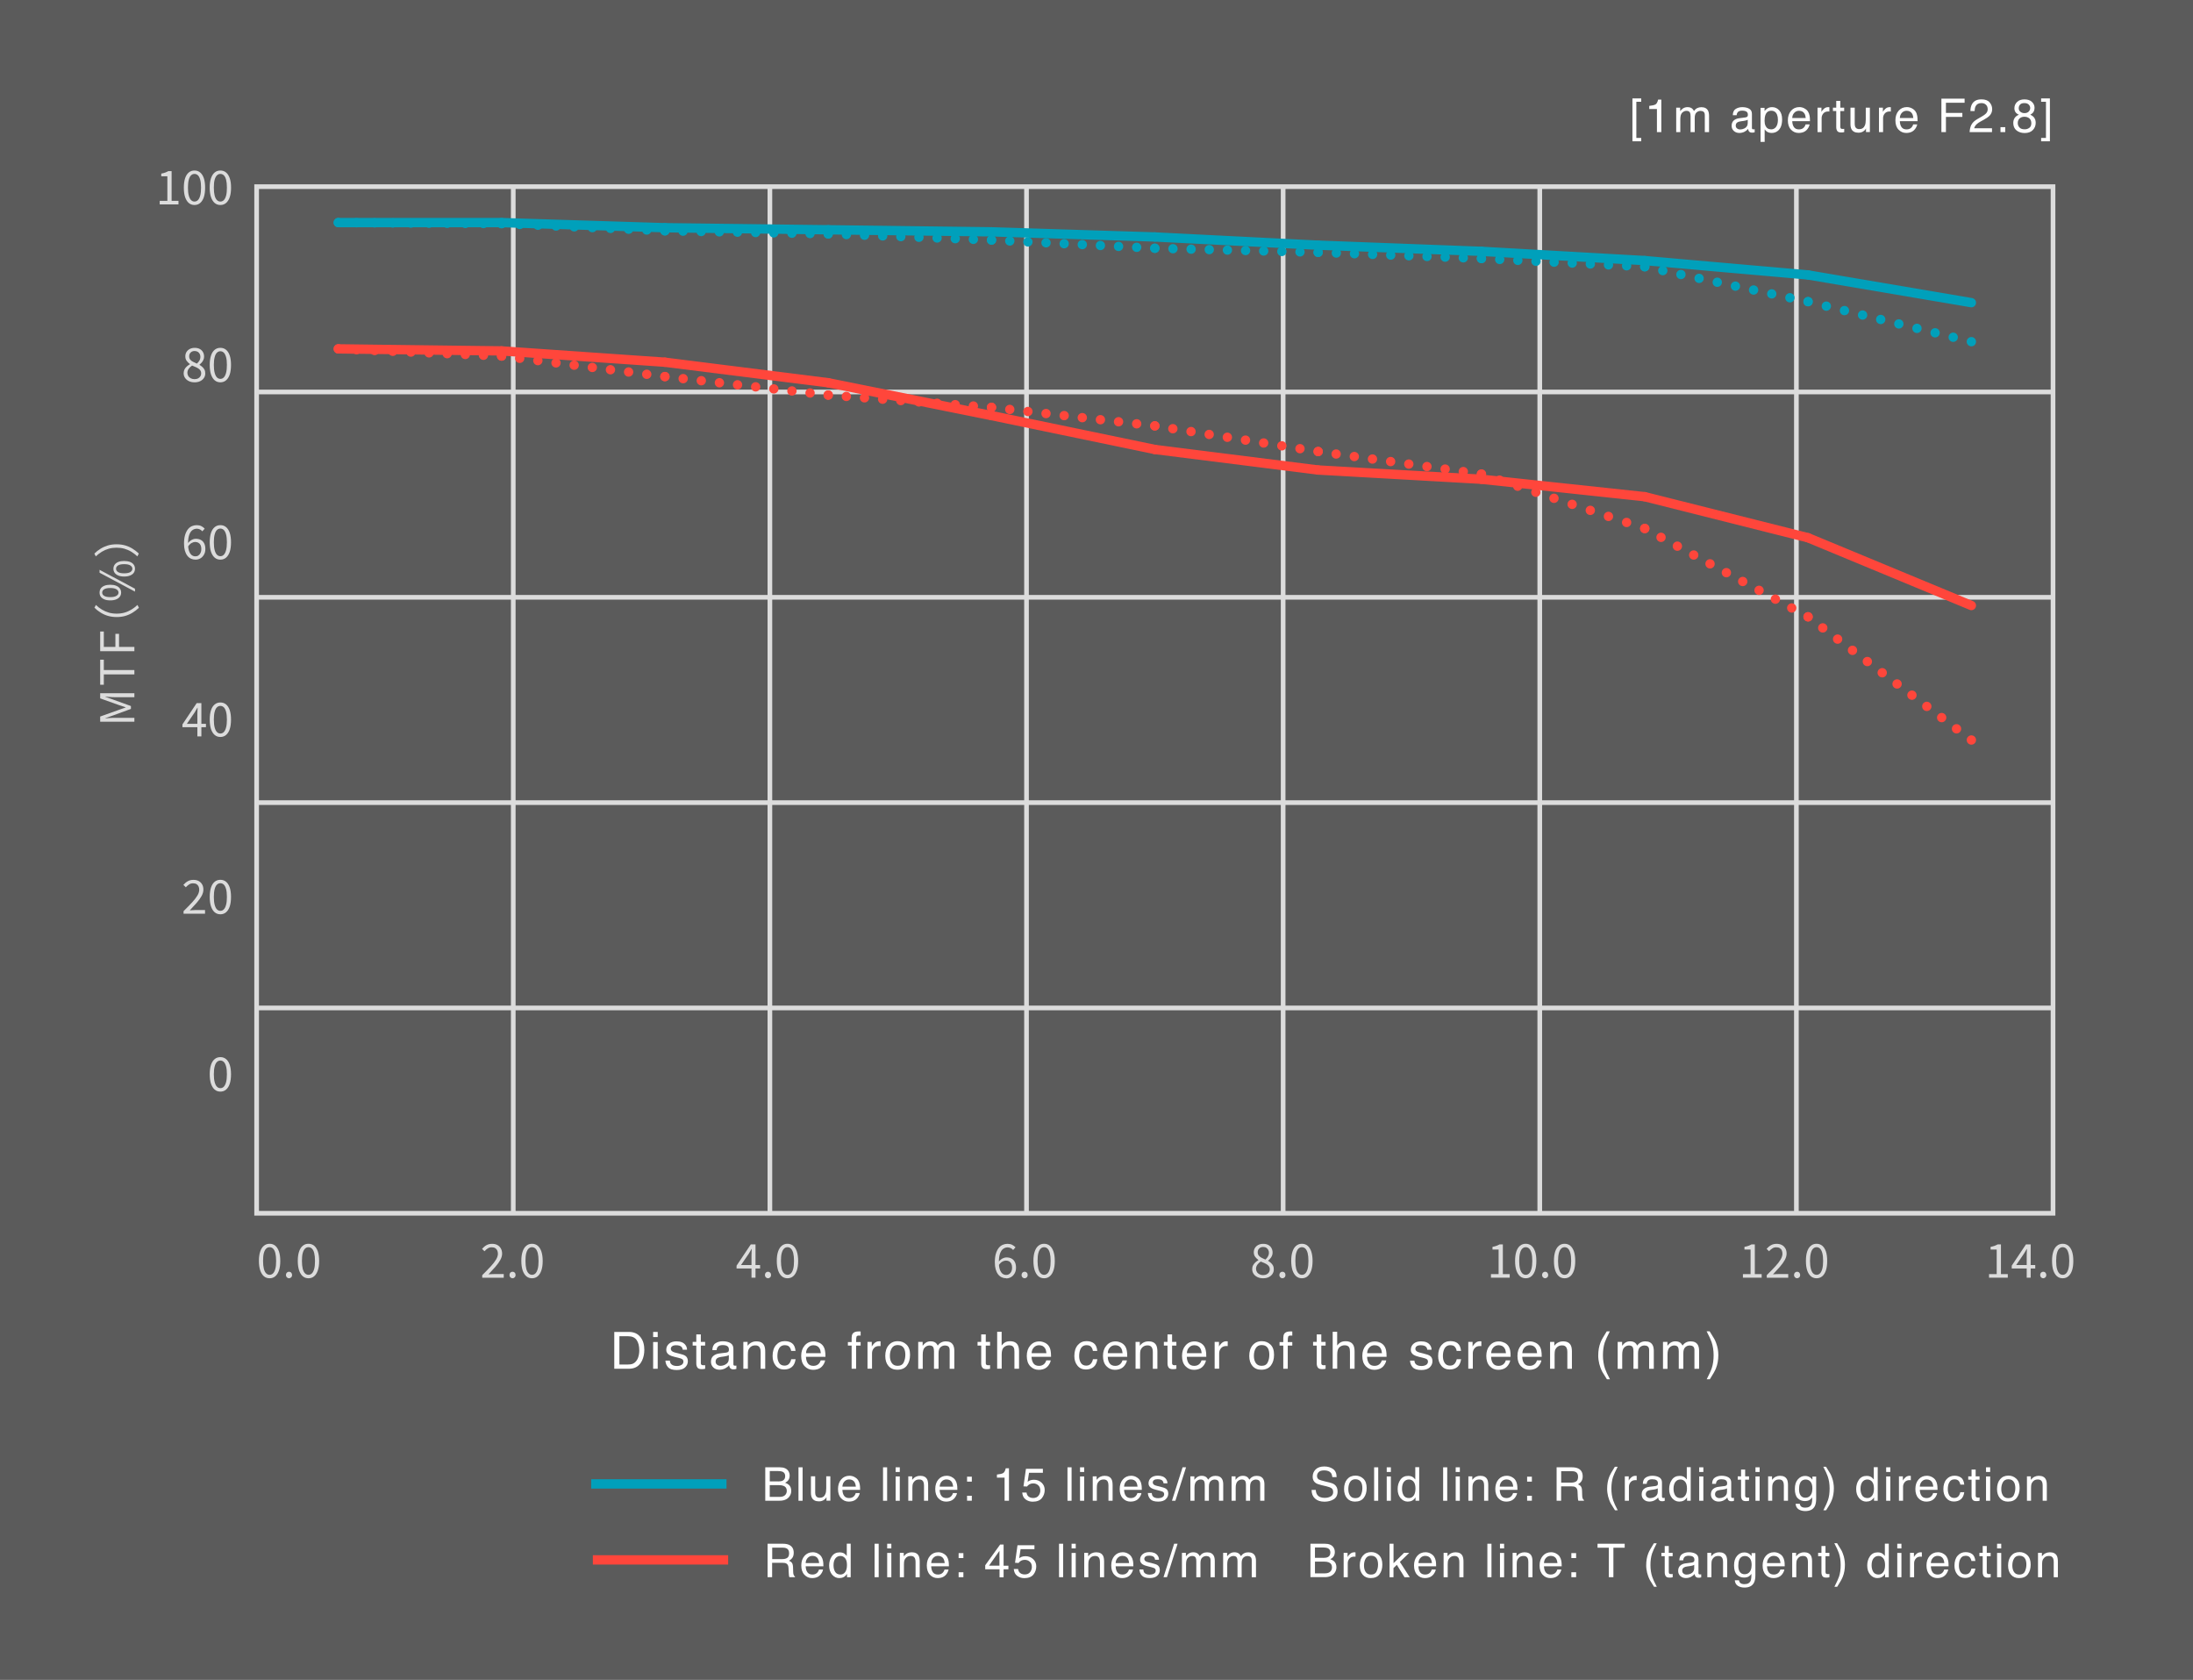 <?xml version="1.0" encoding="UTF-8"?>
<svg id="_レイヤー_2" data-name="レイヤー 2" xmlns="http://www.w3.org/2000/svg" width="470" height="360" viewBox="0 0 470 360">
  <defs>
    <style>
      .cls-1 {
        stroke-dasharray: 0 3.89;
      }

      .cls-1, .cls-2, .cls-3, .cls-4, .cls-5, .cls-6, .cls-7, .cls-8, .cls-9, .cls-10, .cls-11, .cls-12, .cls-13, .cls-14, .cls-15, .cls-16, .cls-17, .cls-18, .cls-19, .cls-20, .cls-21, .cls-22, .cls-23, .cls-24 {
        fill: none;
      }

      .cls-1, .cls-2, .cls-3, .cls-4, .cls-5, .cls-6, .cls-7, .cls-8, .cls-9, .cls-10, .cls-12, .cls-13, .cls-14, .cls-15, .cls-16, .cls-17, .cls-18, .cls-19, .cls-20, .cls-21, .cls-22, .cls-23, .cls-24 {
        stroke-width: 2px;
      }

      .cls-1, .cls-2, .cls-4, .cls-5, .cls-6, .cls-7, .cls-8, .cls-9, .cls-10, .cls-12, .cls-13, .cls-14, .cls-15, .cls-16, .cls-17, .cls-18, .cls-19, .cls-20, .cls-21, .cls-22, .cls-23 {
        stroke-linecap: round;
      }

      .cls-1, .cls-2, .cls-4, .cls-6, .cls-7, .cls-8, .cls-9, .cls-10, .cls-12, .cls-13, .cls-14, .cls-15, .cls-16, .cls-17, .cls-18, .cls-19, .cls-21, .cls-22, .cls-23 {
        stroke-linejoin: round;
      }

      .cls-1, .cls-2, .cls-5, .cls-6, .cls-7, .cls-10, .cls-12, .cls-15, .cls-17, .cls-22, .cls-24 {
        stroke: #00a0bb;
      }

      .cls-2, .cls-13 {
        stroke-dasharray: 0 3.89;
      }

      .cls-25 {
        fill: #5b5b5b;
      }

      .cls-3, .cls-4, .cls-8, .cls-9, .cls-13, .cls-14, .cls-16, .cls-18, .cls-19, .cls-20, .cls-21, .cls-23 {
        stroke: #ff463b;
      }

      .cls-3, .cls-5, .cls-11, .cls-20, .cls-24 {
        stroke-miterlimit: 10;
      }

      .cls-4 {
        stroke-dasharray: 0 3.9;
      }

      .cls-6 {
        stroke-dasharray: 0 3.98;
      }

      .cls-8 {
        stroke-dasharray: 0 3.98;
      }

      .cls-9 {
        stroke-dasharray: 0 4.1;
      }

      .cls-26 {
        fill: #fff;
      }

      .cls-10 {
        stroke-dasharray: 0 3.89;
      }

      .cls-11 {
        stroke: #dcdcdc;
      }

      .cls-12 {
        stroke-dasharray: 0 3.89;
      }

      .cls-14 {
        stroke-dasharray: 0 3.91;
      }

      .cls-15 {
        stroke-dasharray: 0 3.89;
      }

      .cls-16 {
        stroke-dasharray: 0 3.99;
      }

      .cls-17 {
        stroke-dasharray: 0 3.89;
      }

      .cls-18 {
        stroke-dasharray: 0 3.92;
      }

      .cls-19 {
        stroke-dasharray: 0 3.94;
      }

      .cls-22 {
        stroke-dasharray: 0 4;
      }

      .cls-27 {
        fill: #dcdcdc;
      }

      .cls-23 {
        stroke-dasharray: 0 3.93;
      }
    </style>
  </defs>
  <g id="_レイヤー_1-2" data-name="レイヤー 1">
    <rect class="cls-25" width="470" height="360"/>
    <g>
      <path class="cls-27" d="M34.23,43.8v-.76h1.64v-5.26h-1.31v-.58c.33-.06.61-.13.85-.22s.46-.19.67-.31h.7v6.37h1.47v.76h-4.02Z"/>
      <path class="cls-27" d="M41.68,43.93c-.47,0-.88-.14-1.22-.43-.34-.29-.6-.71-.79-1.26-.18-.55-.27-1.23-.27-2.03s.09-1.46.27-2.01c.18-.55.45-.96.79-1.24s.75-.42,1.22-.42.88.14,1.22.42.6.69.79,1.24c.18.55.27,1.22.27,2.01s-.09,1.48-.27,2.03c-.18.55-.45.97-.79,1.26-.34.29-.75.43-1.22.43ZM41.68,43.19c.28,0,.53-.1.74-.31.21-.21.37-.53.49-.97.12-.44.18-1.01.18-1.7s-.06-1.26-.18-1.69c-.12-.43-.28-.75-.49-.95-.21-.2-.46-.3-.74-.3s-.52.1-.73.3c-.21.2-.38.52-.49.95-.12.43-.18,1-.18,1.69s.06,1.26.18,1.7c.12.44.28.76.49.97.21.21.46.31.73.31Z"/>
      <path class="cls-27" d="M47.23,43.93c-.47,0-.88-.14-1.22-.43-.34-.29-.6-.71-.79-1.26-.18-.55-.28-1.23-.28-2.03s.09-1.46.28-2.01.45-.96.79-1.24.75-.42,1.22-.42.88.14,1.22.42.6.69.79,1.24.28,1.22.28,2.01-.09,1.48-.28,2.03c-.18.55-.45.97-.79,1.26-.34.29-.75.43-1.22.43ZM47.23,43.19c.28,0,.53-.1.74-.31.21-.21.37-.53.49-.97.12-.44.17-1.01.17-1.7s-.06-1.26-.17-1.69c-.12-.43-.28-.75-.49-.95-.21-.2-.46-.3-.74-.3s-.52.1-.73.3c-.21.2-.38.52-.5.95s-.17,1-.17,1.69.06,1.26.17,1.7c.12.44.28.76.5.97.21.21.46.31.73.31Z"/>
      <path class="cls-27" d="M41.7,81.93c-.45,0-.86-.08-1.21-.25-.35-.17-.63-.4-.83-.69-.2-.29-.3-.63-.3-1.01,0-.31.07-.59.19-.83.13-.24.3-.46.51-.64.21-.18.42-.33.64-.46v-.04c-.27-.19-.5-.42-.69-.68-.2-.27-.29-.59-.29-.96s.09-.69.26-.96.42-.49.72-.64.64-.23,1.03-.23c.42,0,.78.08,1.08.24.3.16.53.38.69.67s.24.61.24.98c0,.25-.05.49-.16.71-.1.22-.23.41-.38.58-.15.17-.29.31-.44.43v.04c.21.13.41.27.6.44.19.16.34.36.46.58s.17.5.17.83c0,.35-.09.67-.29.96-.19.29-.46.52-.8.68-.34.17-.75.25-1.21.25ZM41.71,81.25c.29,0,.54-.05.74-.16.21-.11.37-.25.49-.44.12-.19.18-.4.18-.64s-.05-.43-.16-.6c-.11-.17-.25-.31-.43-.43-.18-.12-.38-.23-.62-.33-.23-.1-.48-.21-.74-.31-.29.19-.53.41-.72.67-.19.26-.29.56-.29.89,0,.25.07.48.2.69.13.21.32.37.55.49.24.12.5.17.79.17ZM42.2,77.92c.24-.22.42-.45.56-.68.13-.24.19-.49.19-.76,0-.23-.05-.44-.15-.64-.1-.19-.24-.34-.42-.45-.19-.11-.41-.17-.67-.17-.34,0-.62.1-.84.31-.22.21-.33.48-.33.83,0,.29.08.52.23.71s.36.34.62.47c.25.13.52.25.81.38Z"/>
      <path class="cls-27" d="M47.23,81.93c-.47,0-.88-.14-1.22-.43-.34-.29-.6-.71-.79-1.26-.18-.55-.27-1.23-.27-2.03s.09-1.46.27-2.01c.18-.55.45-.96.79-1.24s.75-.42,1.22-.42.88.14,1.22.42.6.69.79,1.24c.18.55.27,1.22.27,2.01s-.09,1.48-.27,2.03c-.18.55-.45.97-.79,1.26-.34.29-.75.43-1.22.43ZM47.23,81.19c.28,0,.53-.1.73-.31.21-.21.37-.53.49-.97.12-.44.18-1.01.18-1.7s-.06-1.26-.18-1.69-.28-.75-.49-.95c-.21-.2-.46-.3-.73-.3s-.52.1-.73.3c-.21.2-.38.52-.49.95-.12.43-.18,1-.18,1.69s.06,1.26.18,1.7c.12.44.28.76.49.97.21.21.46.31.73.31Z"/>
      <path class="cls-27" d="M41.9,119.93c-.35,0-.68-.07-.98-.21-.3-.14-.56-.35-.78-.64-.22-.29-.39-.65-.52-1.08-.12-.43-.18-.93-.18-1.5,0-.71.07-1.32.22-1.83.15-.5.35-.91.6-1.23.25-.32.54-.55.87-.69.33-.14.67-.21,1.02-.21.39,0,.72.07,1,.21.28.14.52.32.72.54l-.51.57c-.14-.17-.32-.31-.52-.41-.21-.1-.43-.15-.65-.15-.34,0-.65.1-.94.3-.29.2-.52.53-.69,1s-.26,1.1-.26,1.9c0,.59.06,1.08.19,1.49s.31.71.54.92c.24.21.52.31.86.31.24,0,.46-.06.64-.19.19-.13.34-.31.45-.55.11-.23.17-.51.17-.82s-.05-.58-.15-.81c-.1-.23-.25-.4-.45-.52-.2-.12-.44-.19-.73-.19-.23,0-.49.08-.76.23s-.53.41-.78.78l-.03-.72c.15-.2.32-.37.51-.52.19-.15.39-.26.6-.34s.41-.11.61-.11c.41,0,.77.08,1.08.25.31.16.54.41.71.73.17.33.25.73.25,1.22,0,.45-.09.85-.29,1.19-.19.34-.44.61-.76.8-.32.19-.67.28-1.05.28Z"/>
      <path class="cls-27" d="M47.23,119.93c-.47,0-.88-.14-1.22-.43-.34-.29-.6-.71-.79-1.26-.18-.55-.27-1.23-.27-2.03s.09-1.46.27-2.01c.18-.55.45-.96.79-1.24s.75-.42,1.22-.42.88.14,1.22.42.6.69.79,1.24c.18.55.27,1.22.27,2.01s-.09,1.48-.27,2.03c-.18.55-.45.97-.79,1.26-.34.29-.75.43-1.22.43ZM47.23,119.19c.28,0,.53-.1.73-.31.21-.21.37-.53.49-.97.12-.44.18-1.01.18-1.7s-.06-1.26-.18-1.69-.28-.75-.49-.95c-.21-.2-.46-.3-.73-.3s-.52.1-.73.3c-.21.2-.38.52-.49.95-.12.43-.18,1-.18,1.69s.06,1.26.18,1.7c.12.44.28.76.49.97.21.21.46.31.73.31Z"/>
      <path class="cls-27" d="M42.3,157.8v-4.79c0-.18,0-.4.02-.67s.02-.5.03-.68h-.04c-.09.17-.19.33-.29.49s-.2.33-.3.52l-1.67,2.44h4.09v.73h-5.04v-.6l3.05-4.56h1.01v7.13h-.86Z"/>
      <path class="cls-27" d="M47.23,157.93c-.47,0-.88-.14-1.22-.43-.34-.29-.6-.71-.79-1.26-.18-.55-.27-1.23-.27-2.03s.09-1.46.27-2.01c.18-.55.45-.96.79-1.24s.75-.42,1.22-.42.88.14,1.22.42.6.69.79,1.24c.18.55.27,1.22.27,2.01s-.09,1.48-.27,2.03c-.18.55-.45.97-.79,1.26-.34.29-.75.43-1.22.43ZM47.23,157.19c.28,0,.53-.1.73-.31.21-.21.37-.53.49-.97.12-.44.18-1.01.18-1.7s-.06-1.26-.18-1.69-.28-.75-.49-.95c-.21-.2-.46-.3-.73-.3s-.52.1-.73.3c-.21.2-.38.52-.49.95-.12.43-.18,1-.18,1.69s.06,1.26.18,1.7c.12.44.28.76.49.97.21.21.46.31.73.31Z"/>
      <path class="cls-27" d="M39.34,195.8v-.54c.72-.71,1.33-1.34,1.83-1.88s.88-1.03,1.14-1.47.39-.85.39-1.24c0-.27-.05-.51-.15-.72-.1-.21-.24-.37-.44-.49s-.45-.17-.76-.17-.58.08-.83.25c-.26.17-.49.37-.69.6l-.53-.51c.29-.33.61-.6.95-.79s.74-.29,1.21-.29c.44,0,.82.09,1.13.26.32.17.56.42.74.73.18.31.26.68.26,1.1,0,.45-.13.9-.38,1.36-.25.46-.6.94-1.04,1.45-.44.5-.94,1.05-1.5,1.64.19-.01.39-.03.6-.04s.41-.03.6-.03h2.07v.79h-4.61Z"/>
      <path class="cls-27" d="M47.23,195.93c-.47,0-.88-.14-1.22-.43s-.6-.71-.79-1.26c-.18-.55-.27-1.23-.27-2.03s.09-1.46.27-2.01c.18-.55.45-.96.79-1.24s.75-.42,1.22-.42.88.14,1.22.42.6.69.79,1.24c.18.55.27,1.22.27,2.01s-.09,1.48-.27,2.03c-.18.55-.45.97-.79,1.26s-.75.43-1.22.43ZM47.23,195.19c.28,0,.53-.1.73-.31.21-.21.37-.53.49-.97.12-.44.18-1.01.18-1.7s-.06-1.26-.18-1.69c-.12-.43-.28-.75-.49-.95-.21-.2-.46-.3-.73-.3s-.52.1-.73.3c-.21.2-.38.52-.49.95-.12.43-.18,1-.18,1.69s.06,1.26.18,1.7c.12.44.28.76.49.97.21.21.46.31.73.31Z"/>
      <path class="cls-27" d="M47.23,233.93c-.47,0-.88-.14-1.22-.43s-.6-.71-.79-1.26c-.18-.55-.27-1.23-.27-2.03s.09-1.46.27-2.01c.18-.55.45-.96.79-1.24s.75-.42,1.22-.42.88.14,1.22.42.6.69.79,1.24c.18.55.27,1.22.27,2.01s-.09,1.48-.27,2.03c-.18.55-.45.97-.79,1.26s-.75.43-1.22.43ZM47.23,233.19c.28,0,.53-.1.73-.31.21-.21.37-.53.49-.97.12-.44.18-1.01.18-1.7s-.06-1.26-.18-1.69-.28-.75-.49-.95c-.21-.2-.46-.3-.73-.3s-.52.1-.73.3c-.21.2-.38.52-.49.95-.12.43-.18,1-.18,1.69s.06,1.26.18,1.7c.12.44.28.76.49.97s.46.31.73.31Z"/>
    </g>
    <g>
      <path class="cls-27" d="M28.8,154.66h-7.33v-1.11l3.92-1.4c.25-.09.5-.18.76-.27.26-.09.52-.17.77-.26v-.04c-.25-.09-.51-.18-.77-.27s-.51-.17-.76-.25l-3.92-1.4v-1.11h7.33v.86h-4.06c-.21,0-.44,0-.69-.02-.25-.01-.5-.03-.76-.05-.26-.02-.49-.04-.71-.05v.04l1.67.59,3.81,1.38v.62l-3.81,1.39-1.67.59v.04c.21-.03.45-.05.71-.06.26-.02.51-.03.76-.04.25,0,.48-.01.69-.01h4.06v.83Z"/>
      <path class="cls-27" d="M28.8,144.52h-6.55v2.22h-.78v-5.37h.78v2.22h6.55v.93Z"/>
      <path class="cls-27" d="M28.8,139.55h-7.33v-4.22h.78v3.3h2.48v-2.8h.78v2.8h3.29v.92Z"/>
      <path class="cls-27" d="M25,132.23c-.65,0-1.26-.08-1.83-.24-.57-.16-1.1-.4-1.58-.7-.49-.3-.94-.65-1.35-1.05l.31-.6c.39.38.82.71,1.29.99.46.28.96.49,1.48.65.52.15,1.08.22,1.69.22s1.15-.07,1.68-.22c.53-.15,1.02-.37,1.48-.65.46-.28.89-.61,1.29-.99l.31.6c-.41.4-.86.75-1.35,1.05-.49.3-1.01.53-1.58.7-.57.16-1.18.24-1.82.24Z"/>
      <path class="cls-27" d="M28.93,126.78l-7.59-4.05v-.62l7.59,4.05v.62ZM25.96,126.99c0,.33-.09.62-.28.88s-.45.44-.79.58c-.35.14-.77.21-1.26.21s-.91-.07-1.25-.21c-.34-.14-.6-.33-.78-.58s-.26-.54-.26-.88.09-.64.26-.89.44-.44.78-.58c.34-.14.76-.21,1.25-.21s.91.07,1.26.21c.35.14.61.33.79.58s.28.54.28.89ZM25.4,126.99c0-.29-.15-.53-.45-.71-.3-.18-.74-.27-1.32-.27s-1.02.09-1.31.27c-.28.18-.42.41-.42.71s.14.52.42.7c.28.18.72.27,1.31.27s1.03-.09,1.32-.27c.3-.18.45-.41.45-.7ZM28.93,121.88c0,.33-.09.62-.27.88-.18.25-.44.44-.79.58-.35.14-.77.21-1.26.21s-.91-.07-1.25-.21-.6-.33-.78-.58c-.18-.25-.27-.54-.27-.88s.09-.62.27-.88c.18-.25.44-.44.78-.58.34-.14.76-.2,1.25-.2s.91.07,1.26.2c.35.14.61.33.79.58.18.25.27.54.27.88ZM28.37,121.88c0-.29-.15-.52-.44-.71-.29-.18-.73-.27-1.32-.27s-1.02.09-1.31.27c-.29.18-.43.42-.43.71s.14.52.43.71c.29.18.72.27,1.31.27s1.03-.09,1.32-.27c.29-.18.44-.42.44-.71Z"/>
      <path class="cls-27" d="M25,116.64c.65,0,1.25.08,1.82.24.57.16,1.1.4,1.58.7.49.3.94.65,1.35,1.05l-.31.6c-.4-.38-.83-.71-1.29-.99-.46-.28-.95-.49-1.48-.65-.53-.15-1.09-.22-1.68-.22s-1.16.07-1.69.22c-.52.15-1.02.37-1.48.65-.46.28-.89.61-1.29.99l-.31-.6c.41-.4.86-.75,1.35-1.05.49-.3,1.02-.53,1.58-.7.57-.16,1.18-.24,1.83-.24Z"/>
    </g>
    <g>
      <path class="cls-26" d="M131.66,285.43h3.15c1.07,0,1.9.38,2.49,1.16.53.69.79,1.58.79,2.67,0,.84-.16,1.6-.47,2.27-.55,1.2-1.49,1.79-2.83,1.79h-3.14v-7.89ZM134.61,292.41c.35,0,.64-.04.87-.11.41-.14.74-.41,1-.81.21-.32.36-.73.45-1.22.05-.3.08-.57.08-.83,0-.98-.19-1.74-.57-2.28-.38-.54-.99-.81-1.84-.81h-1.85v6.06h1.86Z"/>
      <path class="cls-26" d="M139.98,285.43h.98v1.1h-.98v-1.1ZM139.98,287.59h.98v5.73h-.98v-5.73Z"/>
      <path class="cls-26" d="M143.55,291.52c.03.32.11.57.25.74.25.31.68.47,1.29.47.37,0,.69-.08.96-.23.28-.16.42-.4.42-.72,0-.25-.11-.43-.33-.56-.14-.08-.42-.17-.84-.27l-.78-.19c-.5-.12-.87-.26-1.1-.41-.42-.26-.63-.62-.63-1.08,0-.54.2-.98.6-1.32.4-.34.93-.5,1.6-.5.88,0,1.51.25,1.9.76.24.32.36.67.35,1.04h-.91c-.02-.22-.1-.42-.24-.59-.23-.25-.62-.38-1.18-.38-.37,0-.66.07-.85.21-.19.14-.29.32-.29.55,0,.25.13.45.38.6.15.09.36.17.64.24l.65.16c.71.17,1.18.33,1.42.49.38.25.56.64.56,1.17s-.2.95-.59,1.33c-.39.37-.99.56-1.8.56-.87,0-1.48-.19-1.84-.58-.36-.39-.55-.87-.58-1.44h.93Z"/>
      <path class="cls-26" d="M149.22,285.96h.98v1.61h.92v.79h-.92v3.75c0,.2.07.33.21.4.07.04.2.06.38.06.05,0,.1,0,.15,0,.05,0,.12,0,.19-.02v.77c-.11.03-.23.06-.35.07-.12.01-.25.02-.39.02-.45,0-.76-.12-.92-.35-.16-.23-.24-.53-.24-.9v-3.81h-.78v-.79h.78v-1.61Z"/>
      <path class="cls-26" d="M155.71,289.84c.22-.03.37-.12.45-.28.04-.09.06-.21.06-.37,0-.33-.12-.57-.35-.72-.23-.15-.57-.22-1-.22-.5,0-.86.14-1.07.41-.12.15-.2.38-.23.67h-.9c.02-.71.25-1.21.69-1.48.44-.28.95-.42,1.54-.42.68,0,1.22.13,1.65.39.42.26.63.66.63,1.2v3.31c0,.1.02.18.06.24.04.06.13.09.26.09.04,0,.09,0,.15,0,.05,0,.11-.01.17-.02v.71c-.15.04-.26.07-.34.08s-.19.02-.32.02c-.33,0-.58-.12-.73-.35-.08-.12-.13-.3-.17-.53-.2.26-.48.48-.85.67-.37.19-.78.29-1.22.29-.53,0-.97-.16-1.31-.49-.34-.32-.51-.73-.51-1.22,0-.53.17-.95.5-1.24.33-.29.77-.47,1.31-.54l1.54-.19ZM153.68,292.45c.2.16.45.24.73.24.34,0,.67-.08.99-.24.54-.26.8-.69.8-1.28v-.78c-.12.08-.27.14-.46.19-.19.05-.37.09-.55.11l-.58.08c-.35.05-.61.12-.79.22-.3.17-.45.44-.45.8,0,.28.1.5.31.66Z"/>
      <path class="cls-26" d="M159.3,287.57h.92v.82c.27-.34.56-.58.87-.72.3-.15.64-.22,1.02-.22.82,0,1.37.29,1.65.85.16.31.24.76.24,1.34v3.69h-.98v-3.63c0-.35-.05-.63-.16-.85-.17-.36-.48-.54-.94-.54-.23,0-.42.02-.56.07-.26.08-.5.24-.7.47-.16.19-.27.39-.31.59-.05.2-.07.49-.07.87v3.01h-.97v-5.75Z"/>
      <path class="cls-26" d="M169.77,287.87c.41.31.65.86.73,1.63h-.94c-.06-.35-.19-.65-.39-.88-.21-.24-.53-.35-.98-.35-.62,0-1.06.3-1.32.9-.17.39-.26.87-.26,1.44s.12,1.06.37,1.45c.24.39.63.59,1.15.59.4,0,.72-.12.95-.37.23-.24.4-.58.49-1h.94c-.11.76-.38,1.32-.81,1.67-.43.35-.98.53-1.65.53-.75,0-1.35-.27-1.8-.82-.45-.55-.67-1.24-.67-2.06,0-1.01.25-1.8.74-2.36.49-.56,1.12-.84,1.87-.84.65,0,1.17.16,1.58.47Z"/>
      <path class="cls-26" d="M175.57,287.73c.38.19.67.44.87.74.19.29.32.63.38,1.02.06.26.09.69.09,1.27h-4.18c.02.58.16,1.05.41,1.41.26.35.65.53,1.19.53.5,0,.9-.17,1.2-.5.17-.19.29-.42.36-.67h.95c-.02.21-.11.45-.25.71-.14.26-.3.47-.47.64-.29.29-.65.48-1.08.58-.23.06-.49.09-.78.09-.71,0-1.31-.26-1.81-.78-.5-.52-.74-1.25-.74-2.19s.25-1.67.75-2.25c.5-.58,1.15-.87,1.95-.87.41,0,.8.1,1.18.29ZM175.92,289.98c-.04-.42-.13-.75-.27-1-.26-.47-.7-.7-1.32-.7-.44,0-.81.16-1.11.48-.3.32-.46.73-.47,1.22h3.17Z"/>
      <path class="cls-26" d="M182.74,285.81c.22-.33.66-.49,1.3-.49.06,0,.12,0,.19,0,.06,0,.14,0,.22.02v.88c-.1,0-.17-.01-.22-.01-.05,0-.09,0-.13,0-.3,0-.47.08-.53.23s-.09.54-.09,1.16h.97v.76h-.97v4.96h-.96v-4.96h-.8v-.76h.8v-.9c.01-.4.08-.7.21-.88Z"/>
      <path class="cls-26" d="M185.92,287.57h.92v.99c.08-.19.26-.43.55-.71.29-.28.63-.42,1.02-.42.02,0,.05,0,.09,0,.04,0,.12.01.22.02v1.02c-.06-.01-.11-.02-.16-.02-.05,0-.1,0-.16,0-.49,0-.86.16-1.12.47-.26.31-.39.67-.39,1.08v3.31h-.97v-5.75Z"/>
      <path class="cls-26" d="M194.28,288.14c.51.49.76,1.22.76,2.18s-.22,1.69-.67,2.3-1.14.91-2.08.91c-.79,0-1.41-.27-1.87-.8-.46-.53-.69-1.25-.69-2.15,0-.97.24-1.74.73-2.31.49-.57,1.14-.86,1.96-.86.74,0,1.36.25,1.87.74ZM193.68,291.96c.23-.48.35-1.02.35-1.62,0-.54-.08-.97-.25-1.31-.27-.53-.73-.79-1.39-.79-.58,0-1.01.23-1.27.68-.27.45-.4,1-.4,1.63s.13,1.12.4,1.53c.27.41.69.61,1.26.61.63,0,1.07-.24,1.3-.73Z"/>
      <path class="cls-26" d="M196.78,287.57h.96v.82c.23-.28.44-.49.62-.62.32-.22.68-.33,1.08-.33.46,0,.83.11,1.11.34.16.13.3.32.43.57.21-.31.47-.54.76-.68.29-.15.62-.22.98-.22.77,0,1.3.28,1.58.84.15.3.23.71.23,1.21v3.83h-1v-4c0-.38-.1-.65-.29-.79-.19-.14-.42-.21-.7-.21-.38,0-.71.13-.98.38-.27.25-.41.68-.41,1.27v3.35h-.98v-3.75c0-.39-.05-.67-.14-.85-.15-.27-.42-.4-.82-.4-.37,0-.7.14-1,.42-.3.28-.45.79-.45,1.54v3.05h-.97v-5.75Z"/>
      <path class="cls-26" d="M210.29,285.96h.98v1.61h.92v.79h-.92v3.75c0,.2.07.33.2.4.08.04.2.06.38.06.05,0,.1,0,.15,0,.05,0,.12,0,.19-.02v.77c-.11.03-.23.06-.35.07-.12.01-.25.02-.39.02-.45,0-.76-.12-.92-.35-.16-.23-.24-.53-.24-.9v-3.81h-.78v-.79h.78v-1.61Z"/>
      <path class="cls-26" d="M213.7,285.4h.97v2.94c.23-.29.43-.49.62-.61.31-.2.7-.31,1.17-.31.83,0,1.4.29,1.7.88.16.32.24.76.24,1.33v3.69h-.99v-3.63c0-.42-.05-.73-.16-.93-.17-.32-.5-.47-.99-.47-.4,0-.76.14-1.09.41-.33.28-.49.8-.49,1.56v3.05h-.97v-7.92Z"/>
      <path class="cls-26" d="M223.92,287.73c.38.19.67.44.87.74.19.29.32.63.38,1.02.06.26.09.69.09,1.27h-4.18c.02.58.16,1.05.41,1.41.26.35.65.53,1.19.53.5,0,.9-.17,1.2-.5.17-.19.29-.42.36-.67h.95c-.02.21-.11.45-.25.71s-.3.47-.47.64c-.29.29-.65.48-1.08.58-.23.06-.49.09-.78.09-.71,0-1.31-.26-1.81-.78-.5-.52-.74-1.25-.74-2.19s.25-1.67.75-2.25c.5-.58,1.15-.87,1.95-.87.41,0,.8.1,1.18.29ZM224.27,289.98c-.04-.42-.13-.75-.27-1-.26-.47-.7-.7-1.32-.7-.44,0-.81.16-1.11.48-.3.32-.46.73-.47,1.22h3.17Z"/>
      <path class="cls-26" d="M234.44,287.87c.41.31.65.86.73,1.63h-.94c-.06-.35-.19-.65-.39-.88-.21-.24-.53-.35-.98-.35-.62,0-1.06.3-1.32.9-.17.39-.26.87-.26,1.44s.12,1.06.37,1.45c.24.39.63.59,1.15.59.4,0,.72-.12.95-.37.23-.24.4-.58.49-1h.94c-.11.76-.38,1.32-.81,1.67-.43.35-.98.53-1.65.53-.75,0-1.35-.27-1.8-.82-.45-.55-.67-1.24-.67-2.06,0-1.01.25-1.8.74-2.36.49-.56,1.12-.84,1.87-.84.65,0,1.17.16,1.58.47Z"/>
      <path class="cls-26" d="M240.25,287.73c.38.19.67.44.87.74.19.29.32.63.38,1.02.06.26.09.69.09,1.27h-4.18c.02.58.16,1.05.41,1.41.26.35.65.53,1.19.53.5,0,.9-.17,1.2-.5.17-.19.29-.42.36-.67h.95c-.02.21-.11.45-.25.71s-.3.47-.47.64c-.29.29-.65.48-1.08.58-.23.06-.49.09-.78.09-.71,0-1.31-.26-1.81-.78-.5-.52-.74-1.25-.74-2.19s.25-1.67.75-2.25c.5-.58,1.15-.87,1.95-.87.41,0,.8.1,1.18.29ZM240.59,289.98c-.04-.42-.13-.75-.27-1-.26-.47-.7-.7-1.32-.7-.44,0-.81.16-1.11.48-.3.32-.46.73-.47,1.22h3.17Z"/>
      <path class="cls-26" d="M243.36,287.57h.92v.82c.27-.34.56-.58.86-.72.3-.15.64-.22,1.02-.22.82,0,1.37.29,1.65.85.16.31.24.76.24,1.34v3.69h-.98v-3.63c0-.35-.05-.63-.16-.85-.17-.36-.48-.54-.93-.54-.23,0-.42.02-.56.07-.27.08-.5.24-.7.47-.16.19-.27.39-.31.59-.05.2-.07.49-.07.87v3.01h-.97v-5.75Z"/>
      <path class="cls-26" d="M250.22,285.96h.98v1.61h.92v.79h-.92v3.75c0,.2.07.33.2.4.08.04.2.06.38.06.05,0,.1,0,.15,0,.05,0,.12,0,.19-.02v.77c-.11.03-.23.06-.35.07-.12.01-.25.02-.39.02-.45,0-.76-.12-.92-.35-.16-.23-.24-.53-.24-.9v-3.81h-.78v-.79h.78v-1.61Z"/>
      <path class="cls-26" d="M257.19,287.73c.38.19.67.44.87.74.19.29.32.63.38,1.02.06.26.09.69.09,1.27h-4.18c.02.58.16,1.05.41,1.41.26.35.65.53,1.19.53.5,0,.9-.17,1.2-.5.17-.19.29-.42.36-.67h.95c-.02.21-.11.45-.25.71s-.3.47-.47.64c-.29.29-.65.48-1.08.58-.23.06-.49.09-.78.09-.71,0-1.31-.26-1.81-.78-.5-.52-.74-1.25-.74-2.19s.25-1.67.75-2.25c.5-.58,1.15-.87,1.95-.87.41,0,.8.1,1.18.29ZM257.54,289.98c-.04-.42-.13-.75-.27-1-.26-.47-.7-.7-1.32-.7-.44,0-.81.16-1.11.48-.3.32-.46.73-.47,1.22h3.17Z"/>
      <path class="cls-26" d="M260.33,287.57h.92v.99c.08-.19.26-.43.55-.71.29-.28.63-.42,1.01-.42.02,0,.05,0,.09,0,.04,0,.12.01.22.02v1.02c-.06-.01-.11-.02-.16-.02-.05,0-.1,0-.16,0-.49,0-.86.16-1.12.47-.26.31-.39.67-.39,1.08v3.31h-.97v-5.75Z"/>
      <path class="cls-26" d="M272.29,288.14c.51.49.76,1.22.76,2.18s-.22,1.69-.67,2.3c-.45.6-1.14.91-2.08.91-.79,0-1.41-.27-1.87-.8-.46-.53-.69-1.25-.69-2.15,0-.97.24-1.74.73-2.31.49-.57,1.14-.86,1.96-.86.74,0,1.36.25,1.87.74ZM271.69,291.96c.24-.48.35-1.02.35-1.62,0-.54-.08-.97-.25-1.31-.27-.53-.73-.79-1.39-.79-.58,0-1.01.23-1.27.68-.27.45-.4,1-.4,1.63s.13,1.12.4,1.53c.27.41.69.61,1.26.61.63,0,1.07-.24,1.3-.73Z"/>
      <path class="cls-26" d="M275.24,285.81c.23-.33.66-.49,1.31-.49.06,0,.12,0,.19,0,.06,0,.14,0,.22.02v.88c-.1,0-.18-.01-.22-.01s-.09,0-.13,0c-.3,0-.47.08-.53.23-.06.15-.09.54-.09,1.16h.97v.76h-.97v4.96h-.96v-4.96h-.8v-.76h.8v-.9c.01-.4.08-.7.21-.88Z"/>
      <path class="cls-26" d="M282.2,285.96h.98v1.61h.92v.79h-.92v3.75c0,.2.07.33.2.4.08.04.2.06.38.06.05,0,.1,0,.15,0,.05,0,.12,0,.19-.02v.77c-.11.03-.23.06-.35.07-.12.01-.25.02-.39.02-.45,0-.76-.12-.92-.35-.16-.23-.24-.53-.24-.9v-3.81h-.78v-.79h.78v-1.61Z"/>
      <path class="cls-26" d="M285.61,285.4h.97v2.94c.23-.29.43-.49.62-.61.31-.2.7-.31,1.17-.31.83,0,1.4.29,1.7.88.16.32.24.76.24,1.33v3.69h-.99v-3.63c0-.42-.05-.73-.16-.93-.17-.32-.5-.47-.99-.47-.4,0-.76.14-1.09.41-.33.28-.49.8-.49,1.56v3.05h-.97v-7.92Z"/>
      <path class="cls-26" d="M295.83,287.73c.38.19.67.44.87.74.19.29.32.63.38,1.02.06.26.09.69.09,1.27h-4.18c.02.58.16,1.05.41,1.41.26.35.65.53,1.19.53.5,0,.9-.17,1.2-.5.17-.19.29-.42.36-.67h.95c-.02.21-.11.45-.25.71s-.3.47-.47.64c-.29.29-.65.48-1.08.58-.23.06-.49.09-.78.09-.71,0-1.31-.26-1.81-.78-.5-.52-.74-1.25-.74-2.19s.25-1.67.75-2.25c.5-.58,1.15-.87,1.95-.87.41,0,.8.1,1.18.29ZM296.18,289.98c-.04-.42-.13-.75-.27-1-.26-.47-.7-.7-1.32-.7-.44,0-.81.16-1.11.48-.3.32-.46.73-.47,1.22h3.17Z"/>
      <path class="cls-26" d="M303.12,291.52c.03.32.11.57.25.74.25.31.68.47,1.29.47.37,0,.69-.08.96-.23.28-.16.42-.4.42-.72,0-.25-.11-.43-.33-.56-.14-.08-.42-.17-.84-.27l-.78-.19c-.5-.12-.87-.26-1.1-.41-.42-.26-.63-.62-.63-1.08,0-.54.2-.98.6-1.32.4-.34.93-.5,1.6-.5.88,0,1.51.25,1.9.76.24.32.36.67.35,1.04h-.91c-.02-.22-.1-.42-.24-.59-.23-.25-.62-.38-1.18-.38-.38,0-.66.07-.85.21-.19.14-.29.32-.29.55,0,.25.13.45.38.6.15.09.36.17.65.24l.65.16c.71.17,1.18.33,1.42.49.38.25.56.64.56,1.17s-.2.95-.59,1.33c-.39.37-.99.56-1.8.56-.87,0-1.48-.19-1.84-.58-.36-.39-.55-.87-.58-1.44h.93Z"/>
      <path class="cls-26" d="M312.4,287.87c.41.31.65.86.73,1.63h-.94c-.06-.35-.19-.65-.39-.88-.2-.24-.53-.35-.98-.35-.62,0-1.06.3-1.32.9-.17.39-.26.87-.26,1.44s.12,1.06.37,1.45c.24.39.63.59,1.15.59.4,0,.72-.12.95-.37.23-.24.4-.58.49-1h.94c-.11.76-.38,1.32-.8,1.67-.43.35-.98.53-1.65.53-.75,0-1.35-.27-1.8-.82-.45-.55-.67-1.24-.67-2.06,0-1.01.25-1.8.74-2.36.49-.56,1.12-.84,1.88-.84.65,0,1.18.16,1.58.47Z"/>
      <path class="cls-26" d="M314.68,287.57h.92v.99c.08-.19.26-.43.55-.71.29-.28.63-.42,1.02-.42.02,0,.05,0,.09,0,.04,0,.12.01.22.02v1.02c-.06-.01-.11-.02-.16-.02-.05,0-.1,0-.16,0-.49,0-.86.16-1.12.47-.26.31-.39.67-.39,1.08v3.31h-.97v-5.75Z"/>
      <path class="cls-26" d="M322.42,287.73c.38.19.67.44.87.74.19.29.32.63.38,1.02.06.26.08.69.08,1.27h-4.18c.02.58.15,1.05.41,1.41s.65.53,1.19.53c.5,0,.9-.17,1.2-.5.17-.19.29-.42.35-.67h.95c-.03.21-.11.45-.25.71-.14.26-.3.47-.47.64-.29.29-.65.48-1.08.58-.23.06-.49.09-.78.09-.71,0-1.32-.26-1.81-.78-.49-.52-.74-1.25-.74-2.19s.25-1.67.75-2.25c.5-.58,1.15-.87,1.95-.87.41,0,.8.1,1.18.29ZM322.76,289.98c-.04-.42-.13-.75-.27-1-.26-.47-.7-.7-1.32-.7-.44,0-.81.16-1.11.48-.3.32-.46.73-.47,1.22h3.17Z"/>
      <path class="cls-26" d="M329.08,287.73c.38.19.67.44.87.74.19.29.32.63.38,1.02.06.26.09.69.09,1.27h-4.18c.02.58.15,1.05.41,1.41s.65.53,1.19.53c.5,0,.9-.17,1.2-.5.17-.19.29-.42.36-.67h.95c-.03.21-.11.45-.25.71-.14.26-.3.47-.47.64-.29.29-.65.48-1.08.58-.23.06-.49.09-.78.09-.71,0-1.31-.26-1.81-.78-.5-.52-.74-1.25-.74-2.19s.25-1.67.75-2.25c.5-.58,1.15-.87,1.95-.87.41,0,.8.1,1.18.29ZM329.43,289.98c-.04-.42-.13-.75-.27-1-.26-.47-.7-.7-1.31-.7-.44,0-.81.16-1.11.48-.3.32-.46.73-.47,1.22h3.17Z"/>
      <path class="cls-26" d="M332.2,287.57h.92v.82c.27-.34.56-.58.87-.72.3-.15.64-.22,1.01-.22.82,0,1.37.29,1.65.85.16.31.24.76.24,1.34v3.69h-.98v-3.63c0-.35-.05-.63-.16-.85-.17-.36-.48-.54-.93-.54-.23,0-.42.02-.56.07-.26.08-.5.24-.7.47-.16.19-.27.39-.31.59s-.07.49-.07.87v3.01h-.97v-5.75Z"/>
      <path class="cls-26" d="M345.02,285.3c-.56,1.09-.93,1.9-1.1,2.41-.25.78-.38,1.69-.38,2.72s.15,1.99.44,2.85c.18.53.53,1.29,1.06,2.29h-.65c-.52-.82-.85-1.34-.97-1.56-.12-.23-.26-.53-.41-.92-.2-.53-.34-1.1-.42-1.7-.04-.31-.06-.61-.06-.89,0-1.06.17-2,.5-2.83.21-.53.65-1.31,1.32-2.36h.67Z"/>
      <path class="cls-26" d="M346.69,287.57h.96v.82c.23-.28.44-.49.62-.62.32-.22.68-.33,1.08-.33.46,0,.83.11,1.11.34.16.13.3.32.43.57.21-.31.47-.54.76-.68.29-.15.62-.22.98-.22.77,0,1.3.28,1.58.84.15.3.23.71.23,1.21v3.83h-1v-4c0-.38-.1-.65-.29-.79-.19-.14-.42-.21-.7-.21-.38,0-.71.13-.98.38-.27.25-.41.68-.41,1.27v3.35h-.98v-3.75c0-.39-.05-.67-.14-.85-.15-.27-.42-.4-.82-.4-.37,0-.7.14-1,.42-.3.28-.45.79-.45,1.54v3.05h-.97v-5.75Z"/>
      <path class="cls-26" d="M356.4,287.57h.96v.82c.23-.28.44-.49.62-.62.32-.22.68-.33,1.08-.33.46,0,.83.11,1.11.34.16.13.3.32.43.57.21-.31.47-.54.76-.68.29-.15.62-.22.98-.22.77,0,1.3.28,1.58.84.15.3.23.71.23,1.21v3.83h-1v-4c0-.38-.1-.65-.29-.79-.19-.14-.42-.21-.7-.21-.38,0-.71.13-.98.38-.27.25-.41.68-.41,1.27v3.35h-.98v-3.75c0-.39-.05-.67-.14-.85-.15-.27-.42-.4-.82-.4-.37,0-.7.14-1,.42-.3.28-.45.79-.45,1.54v3.05h-.97v-5.75Z"/>
      <path class="cls-26" d="M365.78,295.57c.57-1.11.94-1.92,1.1-2.43.25-.77.38-1.67.38-2.71s-.15-1.98-.44-2.84c-.18-.53-.53-1.29-1.06-2.29h.65c.55.88.88,1.42,1,1.63.12.21.24.49.38.85.17.45.29.89.37,1.33.07.44.11.86.11,1.26,0,1.06-.17,2.01-.5,2.84-.21.53-.65,1.32-1.32,2.36h-.67Z"/>
    </g>
    <g>
      <g>
        <path class="cls-27" d="M57.78,273.93c-.47,0-.88-.14-1.22-.43-.34-.29-.6-.71-.79-1.26-.18-.55-.28-1.23-.28-2.03s.09-1.46.28-2.01c.18-.55.45-.96.79-1.24.34-.28.75-.42,1.22-.42s.88.14,1.22.42c.34.28.6.69.79,1.24.18.55.28,1.22.28,2.01s-.09,1.48-.28,2.03c-.18.55-.45.97-.79,1.26-.34.29-.75.43-1.22.43ZM57.78,273.19c.28,0,.53-.1.74-.31.21-.21.37-.53.49-.97.12-.44.17-1.01.17-1.7s-.06-1.26-.17-1.69-.28-.75-.49-.95c-.21-.2-.46-.3-.74-.3s-.52.1-.73.3-.38.52-.5.95c-.12.43-.17,1-.17,1.69s.06,1.26.17,1.7c.12.44.28.76.5.97.21.21.46.31.73.31Z"/>
        <path class="cls-27" d="M61.94,273.93c-.18,0-.33-.07-.46-.2-.13-.13-.2-.29-.2-.5,0-.21.07-.38.2-.51.13-.13.29-.19.46-.19s.34.06.46.19c.13.13.2.3.2.51,0,.2-.06.37-.2.5-.13.13-.29.2-.46.2Z"/>
        <path class="cls-27" d="M66.11,273.93c-.47,0-.88-.14-1.22-.43-.34-.29-.6-.71-.79-1.26-.18-.55-.28-1.23-.28-2.03s.09-1.46.28-2.01c.18-.55.45-.96.79-1.24.34-.28.75-.42,1.22-.42s.88.14,1.22.42c.34.28.6.69.79,1.24.18.55.28,1.22.28,2.01s-.09,1.48-.28,2.03c-.18.55-.45.97-.79,1.26-.34.29-.75.43-1.22.43ZM66.11,273.19c.28,0,.53-.1.74-.31.21-.21.37-.53.49-.97.12-.44.17-1.01.17-1.7s-.06-1.26-.17-1.69-.28-.75-.49-.95c-.21-.2-.46-.3-.74-.3s-.52.1-.73.3-.38.52-.5.95c-.12.43-.17,1-.17,1.69s.06,1.26.17,1.7c.12.44.28.76.5.97.21.21.46.31.73.31Z"/>
      </g>
      <g>
        <path class="cls-27" d="M161.06,273.8v-4.79c0-.18,0-.41.02-.67.01-.27.02-.5.03-.69h-.04c-.09.17-.19.33-.29.5-.1.16-.2.33-.3.51l-1.67,2.44h4.09v.73h-5.04v-.6l3.05-4.56h1.01v7.13h-.86Z"/>
        <path class="cls-27" d="M164.6,273.93c-.18,0-.33-.07-.47-.2-.13-.13-.19-.29-.19-.5,0-.21.07-.38.19-.51.13-.13.29-.19.47-.19s.33.06.46.19.19.3.19.51c0,.2-.06.37-.19.5s-.29.2-.46.2Z"/>
        <path class="cls-27" d="M168.77,273.93c-.47,0-.88-.14-1.22-.43-.34-.29-.6-.71-.79-1.26-.18-.55-.28-1.23-.28-2.03s.09-1.46.28-2.01c.18-.55.45-.96.79-1.24.34-.28.75-.42,1.22-.42s.88.14,1.22.42c.34.28.6.69.79,1.24.18.55.28,1.22.28,2.01s-.09,1.48-.28,2.03c-.18.55-.45.97-.79,1.26-.34.29-.75.43-1.22.43ZM168.77,273.19c.28,0,.53-.1.74-.31.21-.21.37-.53.49-.97.12-.44.17-1.01.17-1.7s-.06-1.26-.17-1.69c-.12-.43-.28-.75-.49-.95s-.46-.3-.74-.3-.52.1-.73.3c-.21.2-.38.52-.5.95s-.17,1-.17,1.69.06,1.26.17,1.7c.12.44.28.76.5.97.21.21.46.31.73.31Z"/>
      </g>
      <g>
        <path class="cls-27" d="M215.66,273.93c-.35,0-.68-.07-.98-.21-.3-.14-.56-.35-.78-.64-.22-.29-.39-.64-.51-1.07-.12-.43-.18-.93-.18-1.5,0-.71.07-1.32.22-1.83.15-.5.35-.91.6-1.23.25-.32.54-.55.87-.69s.67-.21,1.02-.21c.39,0,.72.07,1,.21.28.14.52.32.72.54l-.51.57c-.14-.17-.32-.31-.53-.41-.21-.1-.43-.15-.64-.15-.34,0-.65.1-.94.3s-.52.53-.69,1-.26,1.1-.26,1.9c0,.59.06,1.08.19,1.48.13.4.31.71.54.92.24.21.52.31.86.31.24,0,.46-.07.64-.2.19-.13.34-.31.45-.54.11-.23.16-.51.16-.82s-.05-.58-.15-.81-.25-.4-.45-.53c-.2-.12-.44-.18-.74-.18-.23,0-.49.08-.76.23s-.53.41-.78.78l-.03-.72c.15-.2.32-.37.51-.52s.39-.26.59-.33c.21-.08.41-.12.61-.12.41,0,.77.08,1.08.25.31.16.54.41.71.74.17.33.25.73.25,1.22,0,.45-.09.85-.29,1.2s-.44.61-.76.8-.67.29-1.05.29Z"/>
        <path class="cls-27" d="M219.6,273.93c-.18,0-.33-.07-.47-.2-.13-.13-.19-.29-.19-.5,0-.21.07-.38.19-.51.13-.13.29-.19.47-.19s.33.06.46.19.19.3.19.51c0,.2-.06.37-.19.5s-.29.2-.46.2Z"/>
        <path class="cls-27" d="M223.77,273.93c-.47,0-.88-.14-1.22-.43-.34-.29-.6-.71-.79-1.26-.18-.55-.28-1.23-.28-2.03s.09-1.46.28-2.01c.18-.55.45-.96.79-1.24.34-.28.75-.42,1.22-.42s.88.14,1.22.42c.34.28.6.69.79,1.24.18.55.28,1.22.28,2.01s-.09,1.48-.28,2.03c-.18.55-.45.97-.79,1.26-.34.29-.75.43-1.22.43ZM223.77,273.19c.28,0,.53-.1.74-.31.21-.21.37-.53.49-.97.12-.44.17-1.01.17-1.7s-.06-1.26-.17-1.69c-.12-.43-.28-.75-.49-.95s-.46-.3-.74-.3-.52.1-.73.3c-.21.2-.38.52-.5.95s-.17,1-.17,1.69.06,1.26.17,1.7c.12.44.28.76.5.97.21.21.46.31.73.31Z"/>
      </g>
      <g>
        <path class="cls-27" d="M270.71,273.93c-.45,0-.86-.08-1.21-.25-.35-.17-.63-.4-.83-.69-.2-.29-.3-.63-.3-1.01,0-.31.06-.59.19-.83s.3-.46.5-.64.42-.33.64-.46v-.04c-.27-.19-.5-.42-.7-.69-.2-.27-.29-.59-.29-.96s.09-.69.27-.96c.18-.27.42-.48.72-.63.3-.15.65-.22,1.03-.22.42,0,.78.08,1.08.24.3.16.53.38.69.67.16.29.24.61.24.98,0,.25-.05.49-.15.71s-.23.42-.38.58c-.15.17-.29.31-.43.42v.04c.21.13.41.27.59.44.19.16.34.36.46.58.12.23.17.5.17.83,0,.35-.09.66-.28.95s-.46.52-.8.69c-.34.17-.75.25-1.21.25ZM270.72,273.25c.29,0,.54-.05.75-.16s.37-.25.49-.44c.12-.19.18-.4.18-.64s-.05-.43-.16-.6c-.11-.17-.25-.31-.43-.43-.18-.12-.38-.23-.61-.33s-.48-.21-.74-.3c-.29.19-.53.41-.72.67s-.29.56-.29.89c0,.25.07.48.2.69.13.21.32.37.55.48.24.12.5.18.79.18ZM271.21,269.92c.24-.22.42-.45.55-.69.13-.24.2-.49.2-.75,0-.23-.05-.45-.15-.63-.1-.19-.24-.34-.42-.46s-.41-.17-.67-.17c-.34,0-.62.1-.84.31-.22.21-.33.48-.33.83,0,.29.08.52.23.71.16.19.36.35.62.48s.52.25.81.38Z"/>
        <path class="cls-27" d="M274.85,273.93c-.18,0-.33-.07-.47-.2-.13-.13-.19-.29-.19-.5,0-.21.07-.38.19-.51.13-.13.29-.19.47-.19s.33.06.46.19.19.3.19.51c0,.2-.06.37-.19.5s-.29.2-.46.2Z"/>
        <path class="cls-27" d="M279.02,273.93c-.47,0-.88-.14-1.22-.43-.34-.29-.6-.71-.79-1.26-.18-.55-.28-1.23-.28-2.03s.09-1.46.28-2.01c.18-.55.45-.96.79-1.24.34-.28.75-.42,1.22-.42s.88.14,1.22.42c.34.28.6.69.79,1.24.18.55.28,1.22.28,2.01s-.09,1.48-.28,2.03c-.18.55-.45.97-.79,1.26-.34.29-.75.43-1.22.43ZM279.02,273.19c.28,0,.53-.1.74-.31.21-.21.37-.53.49-.97.12-.44.17-1.01.17-1.7s-.06-1.26-.17-1.69c-.12-.43-.28-.75-.49-.95s-.46-.3-.74-.3-.52.1-.73.3c-.21.2-.38.52-.5.95s-.17,1-.17,1.69.06,1.26.17,1.7c.12.44.28.76.5.97.21.21.46.31.73.31Z"/>
      </g>
      <g>
        <path class="cls-27" d="M319.54,273.8v-.76h1.64v-5.26h-1.31v-.58c.33-.06.61-.13.85-.22s.46-.19.67-.31h.7v6.37h1.47v.76h-4.02Z"/>
        <path class="cls-27" d="M326.99,273.93c-.47,0-.88-.14-1.22-.43-.34-.29-.6-.71-.79-1.26-.18-.55-.27-1.23-.27-2.03s.09-1.46.27-2.01c.18-.55.45-.96.79-1.24.34-.28.75-.42,1.22-.42s.88.14,1.22.42c.34.28.6.69.79,1.24.18.55.27,1.22.27,2.01s-.09,1.48-.27,2.03c-.18.55-.45.97-.79,1.26-.34.29-.75.43-1.22.43ZM326.99,273.19c.28,0,.53-.1.74-.31.21-.21.37-.53.49-.97.12-.44.18-1.01.18-1.7s-.06-1.26-.18-1.69c-.12-.43-.28-.75-.49-.95s-.46-.3-.74-.3-.52.1-.73.3c-.21.2-.38.52-.49.95-.12.43-.18,1-.18,1.69s.06,1.26.18,1.7c.12.44.28.76.49.97.21.21.46.31.73.31Z"/>
        <path class="cls-27" d="M331.15,273.93c-.18,0-.33-.07-.46-.2-.13-.13-.2-.29-.2-.5,0-.21.07-.38.2-.51.13-.13.29-.19.46-.19s.34.06.46.19c.13.13.2.3.2.51,0,.2-.06.37-.2.5-.13.13-.29.2-.46.2Z"/>
        <path class="cls-27" d="M335.32,273.93c-.47,0-.88-.14-1.22-.43-.34-.29-.6-.71-.79-1.26-.18-.55-.27-1.23-.27-2.03s.09-1.46.27-2.01c.18-.55.45-.96.79-1.24.34-.28.75-.42,1.22-.42s.88.14,1.22.42c.34.28.6.69.79,1.24.18.55.27,1.22.27,2.01s-.09,1.48-.27,2.03c-.18.55-.45.97-.79,1.26-.34.29-.75.43-1.22.43ZM335.32,273.19c.28,0,.53-.1.74-.31.21-.21.37-.53.49-.97.12-.44.18-1.01.18-1.7s-.06-1.26-.18-1.69c-.12-.43-.28-.75-.49-.95s-.46-.3-.74-.3-.52.1-.73.3c-.21.2-.38.52-.49.95-.12.43-.18,1-.18,1.69s.06,1.26.18,1.7c.12.44.28.76.49.97.21.21.46.31.73.31Z"/>
      </g>
      <g>
        <path class="cls-27" d="M373.54,273.8v-.76h1.64v-5.26h-1.31v-.58c.33-.06.61-.13.85-.22s.46-.19.67-.31h.7v6.37h1.47v.76h-4.02Z"/>
        <path class="cls-27" d="M378.65,273.8v-.54c.72-.71,1.33-1.34,1.83-1.88.5-.54.88-1.03,1.14-1.47.26-.44.39-.85.39-1.23,0-.27-.05-.52-.14-.73s-.24-.37-.45-.49c-.2-.12-.45-.17-.76-.17s-.58.08-.83.25c-.26.17-.49.37-.69.6l-.53-.51c.29-.33.61-.6.95-.79.34-.19.74-.29,1.21-.29.44,0,.82.09,1.13.26.32.17.56.42.74.73s.26.68.26,1.1c0,.45-.13.9-.38,1.36s-.6.94-1.04,1.45c-.44.5-.94,1.05-1.5,1.64.19-.01.39-.03.6-.04.21-.02.41-.02.6-.02h2.07v.79h-4.61Z"/>
        <path class="cls-27" d="M385.15,273.93c-.18,0-.33-.07-.46-.2-.13-.13-.2-.29-.2-.5,0-.21.07-.38.2-.51.13-.13.29-.19.46-.19s.34.06.46.19c.13.13.2.3.2.51,0,.2-.06.37-.2.5-.13.13-.29.2-.46.2Z"/>
        <path class="cls-27" d="M389.32,273.93c-.47,0-.88-.14-1.22-.43-.34-.29-.6-.71-.79-1.26-.18-.55-.27-1.23-.27-2.03s.09-1.46.27-2.01c.18-.55.45-.96.79-1.24.34-.28.75-.42,1.22-.42s.88.14,1.22.42c.34.28.6.69.79,1.24.18.55.27,1.22.27,2.01s-.09,1.48-.27,2.03c-.18.55-.45.97-.79,1.26-.34.29-.75.43-1.22.43ZM389.32,273.19c.28,0,.53-.1.74-.31.21-.21.37-.53.49-.97.12-.44.18-1.01.18-1.7s-.06-1.26-.18-1.69c-.12-.43-.28-.75-.49-.95s-.46-.3-.74-.3-.52.1-.73.3c-.21.2-.38.52-.49.95-.12.43-.18,1-.18,1.69s.06,1.26.18,1.7c.12.44.28.76.49.97.21.21.46.31.73.31Z"/>
      </g>
      <g>
        <path class="cls-27" d="M103.35,273.8v-.54c.72-.71,1.33-1.34,1.83-1.88.5-.54.88-1.03,1.14-1.47s.39-.85.39-1.23c0-.27-.05-.52-.15-.73s-.25-.37-.44-.49c-.2-.12-.45-.17-.76-.17s-.58.08-.84.25c-.26.17-.48.37-.68.6l-.53-.51c.29-.33.61-.6.95-.79.34-.19.74-.29,1.21-.29.44,0,.82.09,1.13.26.32.17.56.42.74.73.18.31.27.68.27,1.1,0,.45-.13.9-.38,1.36s-.6.94-1.04,1.45c-.44.5-.94,1.05-1.5,1.64.19-.01.39-.03.6-.04.21-.02.41-.02.6-.02h2.07v.79h-4.61Z"/>
        <path class="cls-27" d="M109.85,273.93c-.18,0-.33-.07-.47-.2-.13-.13-.19-.29-.19-.5,0-.21.07-.38.19-.51.13-.13.29-.19.47-.19s.33.06.46.19.19.3.19.51c0,.2-.06.37-.19.5s-.29.2-.46.2Z"/>
        <path class="cls-27" d="M114.02,273.93c-.47,0-.88-.14-1.22-.43-.34-.29-.6-.71-.79-1.26-.18-.55-.28-1.23-.28-2.03s.09-1.46.28-2.01c.18-.55.45-.96.79-1.24.34-.28.75-.42,1.22-.42s.88.14,1.22.42c.34.28.6.69.79,1.24.18.55.28,1.22.28,2.01s-.09,1.48-.28,2.03c-.18.55-.45.97-.79,1.26-.34.29-.75.43-1.22.43ZM114.02,273.19c.28,0,.53-.1.74-.31.21-.21.37-.53.49-.97.12-.44.17-1.01.17-1.7s-.06-1.26-.17-1.69c-.12-.43-.28-.75-.49-.95s-.46-.3-.74-.3-.52.1-.73.3c-.21.2-.38.52-.5.95s-.17,1-.17,1.69.06,1.26.17,1.7c.12.44.28.76.5.97.21.21.46.31.73.31Z"/>
      </g>
      <g>
        <path class="cls-27" d="M426.29,273.8v-.76h1.64v-5.26h-1.31v-.58c.33-.06.61-.13.85-.22s.46-.19.67-.31h.7v6.37h1.47v.76h-4.02Z"/>
        <path class="cls-27" d="M434.36,273.8v-4.79c0-.18,0-.41.02-.67.01-.27.02-.5.03-.69h-.04c-.09.17-.19.33-.29.5-.1.16-.2.33-.31.51l-1.67,2.44h4.09v.73h-5.04v-.6l3.05-4.56h1.01v7.13h-.86Z"/>
        <path class="cls-27" d="M437.9,273.93c-.18,0-.33-.07-.46-.2-.13-.13-.2-.29-.2-.5,0-.21.07-.38.2-.51.13-.13.29-.19.46-.19s.34.06.46.19c.13.13.2.3.2.51,0,.2-.06.37-.2.5-.13.13-.29.2-.46.2Z"/>
        <path class="cls-27" d="M442.07,273.93c-.47,0-.88-.14-1.22-.43-.34-.29-.6-.71-.79-1.26-.18-.55-.27-1.23-.27-2.03s.09-1.46.27-2.01c.18-.55.45-.96.79-1.24.34-.28.75-.42,1.22-.42s.88.14,1.22.42c.34.28.6.69.79,1.24.18.55.27,1.22.27,2.01s-.09,1.48-.27,2.03c-.18.55-.45.97-.79,1.26-.34.29-.75.43-1.22.43ZM442.07,273.19c.28,0,.53-.1.74-.31.21-.21.37-.53.49-.97.12-.44.18-1.01.18-1.7s-.06-1.26-.18-1.69c-.12-.43-.28-.75-.49-.95s-.46-.3-.74-.3-.52.1-.73.3c-.21.2-.38.52-.49.95-.12.43-.18,1-.18,1.69s.06,1.26.18,1.7c.12.44.28.76.49.97.21.21.46.31.73.31Z"/>
      </g>
    </g>
    <g>
      <rect class="cls-11" x="55" y="40" width="385" height="220"/>
      <line class="cls-11" x1="110" y1="260" x2="110" y2="40"/>
      <line class="cls-11" x1="165" y1="260" x2="165" y2="40"/>
      <line class="cls-11" x1="220" y1="260" x2="220" y2="40"/>
      <line class="cls-11" x1="275" y1="260" x2="275" y2="40"/>
      <line class="cls-11" x1="330" y1="260" x2="330" y2="40"/>
      <line class="cls-11" x1="385" y1="260" x2="385" y2="40"/>
      <line class="cls-11" x1="55" y1="172" x2="440" y2="172"/>
      <line class="cls-11" x1="55" y1="128" x2="440" y2="128"/>
      <line class="cls-11" x1="55" y1="84" x2="440" y2="84"/>
      <line class="cls-11" x1="55" y1="216" x2="440" y2="216"/>
      <g>
        <g>
          <g>
            <line class="cls-21" x1="107.5" y1="76.3" x2="107.5" y2="76.3"/>
            <line class="cls-13" x1="103.61" y1="76.13" x2="74.44" y2="74.85"/>
            <line class="cls-21" x1="72.5" y1="74.76" x2="72.5" y2="74.76"/>
          </g>
          <g>
            <line class="cls-21" x1="142.5" y1="80.7" x2="142.5" y2="80.7"/>
            <line class="cls-18" x1="138.61" y1="80.21" x2="109.44" y2="76.54"/>
            <line class="cls-21" x1="107.5" y1="76.3" x2="107.5" y2="76.3"/>
          </g>
          <g>
            <line class="cls-21" x1="177.5" y1="84.66" x2="177.5" y2="84.66"/>
            <line class="cls-14" x1="173.61" y1="84.22" x2="144.44" y2="80.92"/>
            <line class="cls-21" x1="142.5" y1="80.7" x2="142.5" y2="80.7"/>
          </g>
          <g>
            <line class="cls-21" x1="212.5" y1="87.3" x2="212.5" y2="87.3"/>
            <line class="cls-4" x1="208.61" y1="87.01" x2="179.44" y2="84.81"/>
            <line class="cls-21" x1="177.5" y1="84.66" x2="177.5" y2="84.66"/>
          </g>
          <g>
            <line class="cls-21" x1="247.5" y1="91.26" x2="247.5" y2="91.26"/>
            <line class="cls-14" x1="243.61" y1="90.82" x2="214.44" y2="87.52"/>
            <line class="cls-21" x1="212.5" y1="87.3" x2="212.5" y2="87.3"/>
          </g>
          <g>
            <line class="cls-21" x1="282.5" y1="96.76" x2="282.5" y2="96.76"/>
            <line class="cls-19" x1="278.61" y1="96.15" x2="249.44" y2="91.57"/>
            <line class="cls-21" x1="247.5" y1="91.26" x2="247.5" y2="91.26"/>
          </g>
          <g>
            <line class="cls-21" x1="317.5" y1="101.6" x2="317.5" y2="101.6"/>
            <line class="cls-23" x1="313.61" y1="101.06" x2="284.44" y2="97.03"/>
            <line class="cls-21" x1="282.5" y1="96.76" x2="282.5" y2="96.76"/>
          </g>
          <g>
            <line class="cls-21" x1="352.5" y1="113.26" x2="352.5" y2="113.26"/>
            <line class="cls-9" x1="348.61" y1="111.96" x2="319.44" y2="102.25"/>
            <line class="cls-21" x1="317.5" y1="101.6" x2="317.5" y2="101.6"/>
          </g>
          <g>
            <line class="cls-21" x1="387.5" y1="132.18" x2="387.5" y2="132.18"/>
            <line class="cls-8" x1="384" y1="130.29" x2="354.25" y2="114.21"/>
            <line class="cls-21" x1="352.5" y1="113.26" x2="352.5" y2="113.26"/>
          </g>
          <g>
            <line class="cls-21" x1="422.5" y1="158.58" x2="422.5" y2="158.58"/>
            <line class="cls-16" x1="419.32" y1="156.18" x2="389.09" y2="133.38"/>
            <line class="cls-21" x1="387.5" y1="132.18" x2="387.5" y2="132.18"/>
          </g>
        </g>
        <g>
          <line class="cls-20" x1="107.5" y1="75.2" x2="72.5" y2="74.76"/>
          <line class="cls-20" x1="142.5" y1="77.62" x2="107.5" y2="75.2"/>
          <line class="cls-20" x1="177.5" y1="82.02" x2="142.5" y2="77.62"/>
          <line class="cls-20" x1="212.5" y1="89.06" x2="177.5" y2="82.02"/>
          <line class="cls-20" x1="247.5" y1="96.32" x2="212.5" y2="89.06"/>
          <line class="cls-20" x1="282.5" y1="100.72" x2="247.5" y2="96.32"/>
          <line class="cls-20" x1="317.5" y1="102.7" x2="282.5" y2="100.72"/>
          <line class="cls-20" x1="352.5" y1="106.44" x2="317.5" y2="102.7"/>
          <line class="cls-20" x1="387.5" y1="115.24" x2="352.5" y2="106.44"/>
          <line class="cls-20" x1="422.5" y1="129.76" x2="387.5" y2="115.24"/>
        </g>
        <g>
          <g>
            <line class="cls-7" x1="107.5" y1="47.92" x2="107.5" y2="47.92"/>
            <line class="cls-15" x1="103.61" y1="47.9" x2="74.44" y2="47.71"/>
            <line class="cls-7" x1="72.5" y1="47.7" x2="72.5" y2="47.7"/>
          </g>
          <g>
            <line class="cls-7" x1="142.5" y1="49.46" x2="142.5" y2="49.46"/>
            <line class="cls-2" x1="138.61" y1="49.29" x2="109.44" y2="48.01"/>
            <line class="cls-7" x1="107.5" y1="47.92" x2="107.5" y2="47.92"/>
          </g>
          <g>
            <line class="cls-7" x1="177.5" y1="50.12" x2="177.5" y2="50.12"/>
            <line class="cls-17" x1="173.61" y1="50.05" x2="144.44" y2="49.5"/>
            <line class="cls-7" x1="142.5" y1="49.46" x2="142.5" y2="49.46"/>
          </g>
          <g>
            <line class="cls-7" x1="212.5" y1="51.44" x2="212.5" y2="51.44"/>
            <line class="cls-12" x1="208.61" y1="51.29" x2="179.44" y2="50.19"/>
            <line class="cls-7" x1="177.5" y1="50.12" x2="177.5" y2="50.12"/>
          </g>
          <g>
            <line class="cls-7" x1="247.5" y1="53.2" x2="247.5" y2="53.2"/>
            <line class="cls-1" x1="243.61" y1="53" x2="214.44" y2="51.54"/>
            <line class="cls-7" x1="212.5" y1="51.44" x2="212.5" y2="51.44"/>
          </g>
          <g>
            <line class="cls-7" x1="282.5" y1="54.08" x2="282.5" y2="54.08"/>
            <line class="cls-10" x1="278.61" y1="53.98" x2="249.44" y2="53.25"/>
            <line class="cls-7" x1="247.5" y1="53.2" x2="247.5" y2="53.2"/>
          </g>
          <g>
            <line class="cls-7" x1="317.5" y1="55.4" x2="317.5" y2="55.4"/>
            <line class="cls-12" x1="313.61" y1="55.25" x2="284.44" y2="54.15"/>
            <line class="cls-7" x1="282.5" y1="54.08" x2="282.5" y2="54.08"/>
          </g>
          <g>
            <line class="cls-7" x1="352.5" y1="57.16" x2="352.5" y2="57.16"/>
            <line class="cls-1" x1="348.61" y1="56.96" x2="319.44" y2="55.5"/>
            <line class="cls-7" x1="317.5" y1="55.4" x2="317.5" y2="55.4"/>
          </g>
          <g>
            <line class="cls-7" x1="387.5" y1="64.64" x2="387.5" y2="64.64"/>
            <line class="cls-6" x1="383.61" y1="63.81" x2="354.44" y2="57.58"/>
            <line class="cls-7" x1="352.5" y1="57.16" x2="352.5" y2="57.16"/>
          </g>
          <g>
            <line class="cls-7" x1="422.5" y1="73.22" x2="422.5" y2="73.22"/>
            <line class="cls-22" x1="418.61" y1="72.27" x2="389.44" y2="65.12"/>
            <line class="cls-7" x1="387.5" y1="64.64" x2="387.5" y2="64.64"/>
          </g>
        </g>
        <g>
          <line class="cls-5" x1="107.5" y1="47.7" x2="72.5" y2="47.7"/>
          <line class="cls-5" x1="142.5" y1="48.8" x2="107.5" y2="47.7"/>
          <line class="cls-5" x1="177.5" y1="49.24" x2="142.5" y2="48.8"/>
          <line class="cls-5" x1="212.5" y1="49.68" x2="177.5" y2="49.24"/>
          <line class="cls-5" x1="247.5" y1="50.78" x2="212.5" y2="49.68"/>
          <line class="cls-5" x1="282.5" y1="52.54" x2="247.5" y2="50.78"/>
          <line class="cls-5" x1="317.5" y1="53.86" x2="282.5" y2="52.54"/>
          <line class="cls-5" x1="352.5" y1="55.84" x2="317.5" y2="53.86"/>
          <line class="cls-5" x1="387.5" y1="58.92" x2="352.5" y2="55.84"/>
          <line class="cls-5" x1="422.5" y1="64.86" x2="387.5" y2="58.92"/>
        </g>
      </g>
    </g>
    <g>
      <path class="cls-26" d="M349.86,21.09h1.88v.72h-1.04v7.75h1.04v.72h-1.88v-9.19Z"/>
      <path class="cls-26" d="M353.47,23.36v-.67c.63-.06,1.08-.17,1.33-.31.25-.14.44-.49.56-1.03h.69v6.96h-.94v-4.95h-1.65Z"/>
      <path class="cls-26" d="M359.22,23.08h.87v.74c.21-.26.4-.44.57-.56.29-.2.62-.3.99-.3.42,0,.75.1,1.01.31.14.12.27.29.39.52.2-.28.42-.49.69-.62.26-.13.56-.2.89-.2.7,0,1.18.25,1.44.76.14.27.21.64.21,1.1v3.48h-.91v-3.63c0-.35-.09-.59-.26-.72-.17-.13-.39-.2-.64-.2-.34,0-.64.12-.89.35-.25.23-.37.62-.37,1.16v3.04h-.89v-3.41c0-.36-.04-.61-.13-.78-.13-.24-.38-.37-.75-.37-.33,0-.63.13-.91.39-.27.26-.41.72-.41,1.4v2.77h-.88v-5.23Z"/>
      <path class="cls-26" d="M374.13,25.15c.2-.03.34-.11.41-.25.04-.08.06-.19.06-.34,0-.3-.11-.52-.32-.65s-.52-.2-.91-.2c-.46,0-.78.12-.97.37-.11.14-.18.34-.21.61h-.82c.02-.65.22-1.1.63-1.35.4-.25.87-.38,1.4-.38.62,0,1.11.12,1.5.35.38.23.57.6.57,1.09v3.01c0,.09.02.16.06.22.04.05.12.08.24.08.04,0,.08,0,.13,0s.1-.01.16-.02v.65c-.14.04-.24.06-.31.07s-.17.01-.29.01c-.3,0-.52-.11-.66-.32-.07-.11-.12-.28-.15-.48-.18.23-.44.44-.77.61-.33.17-.7.26-1.11.26-.48,0-.88-.15-1.19-.44-.31-.29-.46-.66-.46-1.1,0-.48.15-.86.45-1.13s.7-.43,1.19-.49l1.4-.18ZM372.28,27.52c.19.15.41.22.66.22.31,0,.61-.07.9-.21.49-.24.73-.62.73-1.17v-.71c-.11.07-.25.13-.41.17s-.33.08-.5.1l-.53.07c-.32.04-.56.11-.72.2-.27.15-.41.4-.41.73,0,.25.09.45.28.6Z"/>
      <path class="cls-26" d="M377.32,23.11h.86v.69c.18-.24.37-.42.58-.55.3-.2.65-.29,1.05-.29.59,0,1.1.23,1.51.68.41.45.62,1.1.62,1.95,0,1.14-.3,1.95-.9,2.44-.38.31-.82.46-1.32.46-.4,0-.73-.09-1-.26-.16-.1-.33-.27-.52-.5v2.67h-.88v-7.29ZM380.63,27.2c.27-.34.41-.86.41-1.54,0-.42-.06-.78-.18-1.07-.23-.58-.65-.86-1.25-.86s-1.03.3-1.25.91c-.12.33-.18.74-.18,1.24,0,.4.06.75.18,1.03.23.54.65.81,1.25.81.41,0,.75-.17,1.03-.52Z"/>
      <path class="cls-26" d="M386.69,23.22c.35.17.61.4.79.68.17.26.29.57.35.92.05.24.08.62.08,1.15h-3.8c.02.53.14.96.37,1.28s.59.48,1.08.48c.46,0,.82-.15,1.09-.46.15-.18.26-.38.32-.61h.86c-.02.19-.1.41-.23.64-.13.24-.27.43-.43.58-.26.26-.59.44-.98.53-.21.05-.45.08-.71.08-.65,0-1.2-.24-1.64-.71-.45-.47-.67-1.14-.67-1.99s.23-1.52.68-2.05c.45-.52,1.04-.79,1.78-.79.37,0,.73.09,1.07.26ZM387,25.28c-.04-.38-.12-.69-.25-.91-.24-.42-.64-.63-1.2-.63-.4,0-.74.15-1.01.44-.27.29-.42.66-.43,1.11h2.88Z"/>
      <path class="cls-26" d="M389.54,23.08h.83v.9c.07-.18.24-.39.5-.64.27-.25.57-.38.92-.38.02,0,.04,0,.08,0,.04,0,.11,0,.2.02v.93c-.05,0-.1-.02-.14-.02-.04,0-.09,0-.14,0-.44,0-.78.14-1.02.43-.24.29-.36.61-.36.98v3.01h-.88v-5.23Z"/>
      <path class="cls-26" d="M393.52,21.62h.89v1.46h.83v.72h-.83v3.41c0,.18.06.3.19.37.07.04.18.05.34.05.04,0,.09,0,.14,0,.05,0,.11,0,.17-.02v.7c-.1.03-.21.05-.31.06-.11.01-.23.02-.35.02-.41,0-.69-.11-.83-.32s-.22-.48-.22-.82v-3.46h-.71v-.72h.71v-1.46Z"/>
      <path class="cls-26" d="M397.5,23.08v3.47c0,.27.04.48.12.65.15.31.44.47.85.47.6,0,1-.27,1.22-.82.12-.29.18-.7.18-1.21v-2.57h.88v5.23h-.83v-.77c-.1.2-.24.37-.41.5-.33.27-.73.41-1.2.41-.73,0-1.23-.25-1.5-.75-.14-.27-.22-.62-.22-1.07v-3.55h.9Z"/>
      <path class="cls-26" d="M402.71,23.08h.83v.9c.07-.18.24-.39.5-.64.27-.25.57-.38.92-.38.02,0,.04,0,.08,0,.04,0,.11,0,.2.02v.93c-.05,0-.1-.02-.14-.02-.04,0-.09,0-.14,0-.44,0-.78.14-1.02.43-.24.29-.36.61-.36.98v3.01h-.88v-5.23Z"/>
      <path class="cls-26" d="M409.75,23.22c.35.17.61.4.79.68.18.26.29.57.35.92.05.24.08.62.08,1.15h-3.8c.02.53.14.96.37,1.28s.59.48,1.08.48c.46,0,.82-.15,1.09-.46.15-.18.26-.38.32-.61h.86c-.02.19-.1.41-.23.64-.13.24-.27.43-.43.58-.27.26-.59.44-.98.53-.21.05-.45.08-.71.08-.65,0-1.2-.24-1.65-.71-.45-.47-.67-1.14-.67-1.99s.23-1.52.68-2.05c.45-.52,1.04-.79,1.78-.79.37,0,.73.09,1.07.26ZM410.06,25.28c-.04-.38-.12-.69-.25-.91-.24-.42-.64-.63-1.2-.63-.4,0-.74.15-1.01.44-.27.29-.41.66-.43,1.11h2.88Z"/>
      <path class="cls-26" d="M416.07,21.14h4.98v.88h-4v2.18h3.52v.85h-3.52v3.26h-.97v-7.17Z"/>
      <path class="cls-26" d="M422.51,26.74c.22-.45.64-.85,1.27-1.22l.94-.54c.42-.24.71-.45.88-.63.27-.27.4-.58.4-.93,0-.41-.12-.73-.37-.97-.24-.24-.57-.36-.98-.36-.6,0-1.02.23-1.25.69-.12.25-.19.58-.21,1.02h-.89c0-.61.12-1.11.34-1.49.38-.68,1.05-1.02,2.02-1.02.8,0,1.39.22,1.75.65.37.43.55.91.55,1.45,0,.56-.2,1.04-.59,1.44-.23.23-.64.51-1.23.84l-.67.37c-.32.18-.57.34-.75.5-.33.28-.53.6-.62.94h3.82v.83h-4.8c.03-.6.16-1.13.37-1.57Z"/>
      <path class="cls-26" d="M428.74,27.25h1.02v1.06h-1.02v-1.06Z"/>
      <path class="cls-26" d="M432.11,24.22c-.26-.26-.39-.6-.39-1.02,0-.52.19-.97.57-1.34.38-.38.91-.56,1.6-.56s1.2.18,1.58.53c.38.35.57.77.57,1.24,0,.44-.11.79-.33,1.06-.12.15-.32.3-.58.45.29.13.52.29.69.46.31.33.47.75.47,1.27,0,.62-.21,1.14-.62,1.56-.41.43-1,.64-1.75.64-.68,0-1.26-.18-1.73-.55-.47-.37-.71-.91-.71-1.61,0-.41.1-.77.3-1.07.2-.3.5-.53.9-.69-.24-.1-.43-.23-.57-.37ZM434.95,27.38c.27-.22.4-.55.4-.98s-.14-.8-.42-1.03-.63-.35-1.06-.35-.76.12-1.03.36c-.26.24-.4.57-.4.99,0,.36.12.68.36.94.24.27.62.4,1.12.4.41,0,.74-.11,1.01-.33ZM434.78,23.92c.22-.22.33-.48.33-.78,0-.26-.1-.5-.31-.72-.21-.22-.53-.33-.95-.33s-.73.11-.92.33c-.19.22-.28.47-.28.77,0,.33.12.59.37.77.24.19.53.28.86.28.39,0,.69-.11.91-.33Z"/>
      <path class="cls-26" d="M437.45,29.56h1.04v-7.75h-1.04v-.72h1.88v9.19h-1.88v-.72Z"/>
    </g>
    <line class="cls-24" x1="126.7" y1="318" x2="155.7" y2="318"/>
    <g>
      <path class="cls-26" d="M164.03,314.44h3.1c.85,0,1.45.25,1.8.75.21.3.31.64.31,1.03,0,.45-.13.82-.39,1.11-.13.15-.33.29-.58.42.37.14.64.3.83.47.32.31.48.74.48,1.29,0,.46-.15.88-.44,1.25-.44.56-1.13.84-2.08.84h-3.05v-7.17ZM166.77,317.47c.42,0,.74-.06.97-.17.36-.18.54-.5.54-.97s-.19-.78-.58-.95c-.22-.09-.54-.14-.97-.14h-1.75v2.22h1.79ZM167.09,320.78c.6,0,1.03-.17,1.29-.52.16-.22.24-.48.24-.79,0-.52-.23-.88-.71-1.06-.25-.1-.58-.15-.99-.15h-1.95v2.52h2.12Z"/>
      <path class="cls-26" d="M171.13,314.44h.88v7.17h-.88v-7.17Z"/>
      <path class="cls-26" d="M174.71,316.38v3.47c0,.27.04.49.12.65.15.31.44.47.85.47.6,0,1-.27,1.22-.82.12-.29.18-.69.18-1.21v-2.57h.88v5.23h-.83v-.77c-.1.2-.24.37-.41.5-.33.27-.73.41-1.2.41-.73,0-1.23-.25-1.5-.75-.14-.27-.22-.62-.22-1.07v-3.55h.9Z"/>
      <path class="cls-26" d="M183.12,316.52c.35.17.61.4.79.68.17.26.29.57.35.92.05.24.08.62.08,1.15h-3.8c.02.53.14.96.37,1.28.23.32.59.48,1.08.48.46,0,.82-.15,1.09-.46.15-.18.26-.38.32-.61h.86c-.02.19-.1.41-.23.64-.13.24-.27.43-.43.58-.26.26-.59.44-.98.53-.21.05-.45.08-.71.08-.65,0-1.2-.24-1.64-.71-.45-.47-.67-1.14-.67-1.99s.23-1.52.68-2.05c.45-.52,1.04-.79,1.78-.79.37,0,.73.09,1.07.26ZM183.43,318.58c-.04-.38-.12-.68-.25-.91-.24-.42-.64-.63-1.2-.63-.4,0-.74.15-1.01.44-.27.29-.41.66-.43,1.11h2.88Z"/>
      <path class="cls-26" d="M189.25,314.44h.88v7.17h-.88v-7.17Z"/>
      <path class="cls-26" d="M191.95,314.44h.89v1h-.89v-1ZM191.95,316.4h.89v5.21h-.89v-5.21Z"/>
      <path class="cls-26" d="M194.67,316.38h.83v.74c.25-.31.51-.53.79-.66.28-.13.58-.2.92-.2.74,0,1.24.26,1.5.78.14.28.21.69.21,1.22v3.35h-.89v-3.3c0-.32-.05-.58-.14-.77-.16-.33-.44-.49-.85-.49-.21,0-.38.02-.51.06-.24.07-.45.21-.63.43-.15.17-.24.35-.29.54-.04.18-.07.45-.07.79v2.74h-.88v-5.23Z"/>
      <path class="cls-26" d="M203.96,316.52c.35.17.61.4.79.68.17.26.29.57.35.92.05.24.08.62.08,1.15h-3.8c.02.53.14.96.37,1.28.23.32.59.48,1.08.48.46,0,.82-.15,1.09-.46.15-.18.26-.38.32-.61h.86c-.02.19-.1.41-.23.64-.13.24-.27.43-.43.58-.26.26-.59.44-.98.53-.21.05-.45.08-.71.08-.65,0-1.2-.24-1.64-.71-.45-.47-.67-1.14-.67-1.99s.23-1.52.68-2.05c.45-.52,1.04-.79,1.78-.79.37,0,.73.09,1.07.26ZM204.28,318.58c-.04-.38-.12-.68-.25-.91-.24-.42-.64-.63-1.2-.63-.4,0-.74.15-1.01.44-.27.29-.41.66-.43,1.11h2.88Z"/>
      <path class="cls-26" d="M207.26,316.45h1.02v1.06h-1.02v-1.06ZM207.26,320.54h1.02v1.06h-1.02v-1.06Z"/>
      <path class="cls-26" d="M213.66,316.66v-.67c.63-.06,1.08-.17,1.33-.31.25-.15.44-.49.56-1.03h.69v6.96h-.94v-4.95h-1.65Z"/>
      <path class="cls-26" d="M220,319.83c.06.5.29.85.7,1.04.21.1.45.15.72.15.52,0,.91-.17,1.16-.5.25-.33.38-.7.38-1.1,0-.49-.15-.87-.45-1.13-.3-.27-.66-.4-1.07-.4-.3,0-.56.06-.78.18-.22.12-.4.28-.55.49l-.76-.04.53-3.76h3.63v.85h-2.97l-.3,1.94c.16-.12.32-.22.46-.28.26-.11.56-.16.9-.16.64,0,1.19.21,1.63.62.45.41.67.94.67,1.57s-.2,1.24-.61,1.75c-.41.5-1.06.76-1.96.76-.57,0-1.07-.16-1.51-.48-.44-.32-.68-.81-.74-1.48h.91Z"/>
      <path class="cls-26" d="M228.78,314.44h.88v7.17h-.88v-7.17Z"/>
      <path class="cls-26" d="M231.47,314.44h.89v1h-.89v-1ZM231.47,316.4h.89v5.21h-.89v-5.21Z"/>
      <path class="cls-26" d="M234.2,316.38h.83v.74c.25-.31.51-.53.79-.66.28-.13.58-.2.92-.2.74,0,1.24.26,1.5.78.14.28.21.69.21,1.22v3.35h-.89v-3.3c0-.32-.05-.58-.14-.77-.16-.33-.44-.49-.85-.49-.21,0-.38.02-.51.06-.24.07-.45.21-.63.43-.15.17-.24.35-.29.54-.04.18-.07.45-.07.79v2.74h-.88v-5.23Z"/>
      <path class="cls-26" d="M243.49,316.52c.35.17.61.4.79.68.17.26.29.57.35.92.05.24.08.62.08,1.15h-3.8c.02.53.14.96.37,1.28.23.32.59.48,1.08.48.46,0,.82-.15,1.09-.46.15-.18.26-.38.32-.61h.86c-.02.19-.1.41-.23.64-.13.24-.27.43-.43.58-.26.26-.59.44-.98.53-.21.05-.45.08-.71.08-.65,0-1.2-.24-1.64-.71-.45-.47-.67-1.14-.67-1.99s.23-1.52.68-2.05c.45-.52,1.04-.79,1.78-.79.37,0,.73.09,1.07.26ZM243.8,318.58c-.04-.38-.12-.68-.25-.91-.24-.42-.64-.63-1.2-.63-.4,0-.74.15-1.01.44-.27.29-.41.66-.43,1.11h2.88Z"/>
      <path class="cls-26" d="M246.84,319.97c.03.29.1.52.22.67.23.28.62.42,1.18.42.33,0,.62-.07.88-.21.25-.14.38-.36.38-.66,0-.22-.1-.4-.3-.51-.13-.07-.38-.15-.76-.25l-.71-.18c-.45-.11-.79-.23-1-.37-.38-.24-.58-.57-.58-.99,0-.49.18-.89.54-1.2.36-.31.85-.46,1.46-.46.8,0,1.37.23,1.73.69.22.29.33.61.32.95h-.83c-.02-.2-.09-.38-.21-.54-.21-.23-.56-.34-1.07-.34-.34,0-.6.06-.77.19-.17.13-.26.29-.26.5,0,.23.12.41.34.54.13.08.33.15.59.21l.59.14c.64.15,1.07.3,1.29.44.34.22.51.58.51,1.06s-.18.87-.54,1.21c-.36.34-.9.51-1.63.51-.79,0-1.35-.18-1.67-.53-.33-.35-.5-.79-.53-1.31h.84Z"/>
      <path class="cls-26" d="M253.45,314.44h.74l-2.28,7.17h-.74l2.28-7.17Z"/>
      <path class="cls-26" d="M255.1,316.38h.87v.74c.21-.26.4-.44.57-.56.29-.2.62-.3.99-.3.42,0,.75.1,1.01.31.14.12.27.29.39.52.2-.28.42-.49.69-.62.26-.14.56-.2.89-.2.7,0,1.18.25,1.44.76.14.27.21.64.21,1.1v3.48h-.91v-3.63c0-.35-.09-.59-.26-.72-.17-.13-.39-.2-.64-.2-.34,0-.64.12-.89.35-.25.23-.37.62-.37,1.16v3.04h-.89v-3.41c0-.35-.04-.61-.13-.78-.13-.24-.38-.37-.75-.37-.33,0-.63.13-.91.39-.27.26-.41.72-.41,1.4v2.77h-.88v-5.23Z"/>
      <path class="cls-26" d="M263.93,316.38h.87v.74c.21-.26.4-.44.57-.56.29-.2.62-.3.99-.3.42,0,.75.1,1.01.31.14.12.27.29.39.52.2-.28.42-.49.69-.62.26-.14.56-.2.89-.2.7,0,1.18.25,1.44.76.14.27.21.64.21,1.1v3.48h-.91v-3.63c0-.35-.09-.59-.26-.72-.17-.13-.39-.2-.64-.2-.34,0-.64.12-.89.35-.25.23-.37.62-.37,1.16v3.04h-.89v-3.41c0-.35-.04-.61-.13-.78-.13-.24-.38-.37-.75-.37-.33,0-.63.13-.91.39-.27.26-.41.72-.41,1.4v2.77h-.88v-5.23Z"/>
      <path class="cls-26" d="M282,319.29c.02.41.11.74.28.99.31.48.86.71,1.64.71.35,0,.67-.05.96-.16.56-.2.84-.56.84-1.08,0-.39-.12-.67-.36-.83-.24-.16-.61-.3-1.12-.42l-.94-.22c-.62-.14-1.05-.3-1.31-.47-.44-.3-.66-.75-.66-1.34,0-.64.22-1.17.65-1.59.43-.41,1.05-.62,1.84-.62.73,0,1.35.18,1.87.54.51.36.77.94.77,1.74h-.91c-.05-.38-.15-.68-.3-.88-.28-.37-.77-.56-1.45-.56-.55,0-.94.12-1.18.36-.24.24-.36.52-.36.84,0,.35.14.61.43.77.19.1.61.23,1.26.39l.97.23c.47.11.83.26,1.09.45.44.34.66.82.66,1.46,0,.79-.28,1.36-.85,1.7s-1.22.51-1.96.51c-.87,0-1.55-.23-2.04-.68-.49-.45-.73-1.07-.72-1.84h.91Z"/>
      <path class="cls-26" d="M292.21,316.9c.46.45.69,1.11.69,1.98s-.2,1.54-.61,2.09-1.04.82-1.9.82c-.71,0-1.28-.24-1.7-.73-.42-.49-.63-1.14-.63-1.96,0-.88.22-1.58.66-2.1.44-.52,1.04-.78,1.78-.78.67,0,1.23.22,1.7.67ZM291.66,320.38c.21-.44.32-.93.32-1.47,0-.49-.08-.88-.23-1.19-.24-.48-.67-.72-1.26-.72-.53,0-.92.21-1.16.62-.24.41-.36.9-.36,1.48s.12,1.02.36,1.39c.24.37.62.56,1.15.56.58,0,.97-.22,1.19-.66Z"/>
      <path class="cls-26" d="M294.5,314.44h.88v7.17h-.88v-7.17Z"/>
      <path class="cls-26" d="M297.2,314.44h.89v1h-.89v-1ZM297.2,316.4h.89v5.21h-.89v-5.21Z"/>
      <path class="cls-26" d="M302.79,316.54c.16.1.33.27.53.51v-2.64h.84v7.2h-.79v-.73c-.2.32-.45.56-.72.7-.28.14-.6.21-.96.21-.58,0-1.08-.25-1.51-.73-.42-.49-.64-1.14-.64-1.96,0-.76.19-1.42.58-1.98.39-.56.94-.84,1.66-.84.4,0,.73.08,1,.25ZM300.83,320.46c.24.38.62.57,1.14.57.41,0,.74-.17,1-.52.26-.35.39-.85.39-1.51s-.13-1.15-.4-1.47c-.27-.32-.6-.48-1-.48-.44,0-.8.17-1.07.51-.27.34-.41.84-.41,1.49,0,.56.12,1.03.35,1.41Z"/>
      <path class="cls-26" d="M309.29,314.44h.88v7.17h-.88v-7.17Z"/>
      <path class="cls-26" d="M311.98,314.44h.89v1h-.89v-1ZM311.98,316.4h.89v5.21h-.89v-5.21Z"/>
      <path class="cls-26" d="M314.71,316.38h.83v.74c.25-.31.51-.53.79-.66.28-.13.58-.2.92-.2.74,0,1.24.26,1.5.78.14.28.21.69.21,1.22v3.35h-.89v-3.3c0-.32-.05-.58-.14-.77-.16-.33-.44-.49-.85-.49-.21,0-.38.02-.51.06-.24.07-.45.21-.63.43-.15.17-.24.35-.29.54-.04.18-.07.45-.07.79v2.74h-.88v-5.23Z"/>
      <path class="cls-26" d="M324,316.52c.35.17.61.4.79.68.17.26.29.57.35.92.05.24.08.62.08,1.15h-3.8c.02.53.14.96.37,1.28.23.32.59.48,1.08.48.46,0,.82-.15,1.09-.46.15-.18.26-.38.32-.61h.86c-.02.19-.1.41-.23.64-.13.24-.27.43-.43.58-.27.26-.59.44-.98.53-.21.05-.45.08-.71.08-.65,0-1.2-.24-1.65-.71-.45-.47-.67-1.14-.67-1.99s.23-1.52.68-2.05c.45-.52,1.04-.79,1.78-.79.37,0,.73.09,1.07.26ZM324.31,318.58c-.04-.38-.12-.68-.25-.91-.24-.42-.64-.63-1.2-.63-.4,0-.74.15-1.01.44-.27.29-.42.66-.43,1.11h2.88Z"/>
      <path class="cls-26" d="M327.29,316.45h1.02v1.06h-1.02v-1.06ZM327.29,320.54h1.02v1.06h-1.02v-1.06Z"/>
      <path class="cls-26" d="M333.62,314.44h3.26c.54,0,.98.08,1.33.24.66.31.99.87.99,1.69,0,.43-.09.78-.27,1.05-.18.27-.43.49-.74.66.28.11.49.26.63.45s.22.49.24.9l.03.96c0,.27.03.48.07.61.06.23.16.38.31.44v.16h-1.19c-.03-.06-.06-.14-.08-.24s-.04-.29-.05-.57l-.06-1.2c-.02-.47-.19-.78-.51-.94-.18-.09-.46-.13-.85-.13h-2.15v3.08h-.97v-7.17ZM336.77,317.72c.44,0,.79-.09,1.05-.27.26-.18.39-.51.39-.99,0-.51-.18-.86-.54-1.04-.19-.1-.45-.15-.77-.15h-2.31v2.45h2.18Z"/>
      <path class="cls-26" d="M346.7,314.32c-.51.99-.84,1.72-1,2.19-.23.71-.35,1.54-.35,2.47s.13,1.81.4,2.59c.16.48.48,1.18.96,2.08h-.59c-.48-.74-.77-1.22-.88-1.42-.11-.21-.24-.48-.37-.83-.18-.48-.31-1-.38-1.54-.04-.28-.05-.55-.05-.81,0-.96.15-1.82.45-2.57.19-.48.59-1.19,1.2-2.15h.61Z"/>
      <path class="cls-26" d="M348.24,316.38h.83v.9c.07-.18.24-.39.5-.64.27-.25.57-.38.92-.38.02,0,.04,0,.08,0,.04,0,.11,0,.2.02v.93c-.05,0-.1-.02-.14-.02-.04,0-.09,0-.14,0-.44,0-.78.14-1.02.43-.24.28-.36.61-.36.98v3.01h-.88v-5.23Z"/>
      <path class="cls-26" d="M354.85,318.44c.2-.03.34-.11.41-.25.04-.08.06-.19.06-.34,0-.3-.11-.52-.32-.65-.21-.14-.52-.2-.91-.2-.46,0-.78.12-.97.37-.11.14-.18.34-.21.61h-.82c.02-.65.22-1.1.63-1.35.4-.25.87-.38,1.4-.38.61,0,1.11.12,1.5.35.38.23.57.6.57,1.09v3.01c0,.09.02.17.06.22.04.06.12.08.24.08.04,0,.08,0,.13,0s.1-.01.16-.02v.65c-.14.04-.24.06-.31.07-.07,0-.17.01-.29.01-.3,0-.52-.11-.66-.32-.07-.11-.12-.27-.15-.48-.18.23-.44.44-.77.61-.34.17-.71.26-1.11.26-.49,0-.88-.15-1.19-.44-.31-.29-.46-.66-.46-1.1,0-.48.15-.86.45-1.13s.7-.43,1.19-.49l1.4-.18ZM353,320.82c.19.15.41.22.66.22.31,0,.61-.07.9-.21.49-.24.73-.63.73-1.17v-.71c-.11.07-.25.12-.41.17s-.33.08-.5.1l-.53.07c-.32.04-.56.11-.72.2-.27.15-.41.4-.41.73,0,.25.09.45.28.6Z"/>
      <path class="cls-26" d="M360.98,316.54c.16.1.33.27.53.51v-2.64h.84v7.2h-.79v-.73c-.2.32-.45.56-.72.7-.28.14-.6.21-.96.21-.58,0-1.08-.25-1.51-.73-.42-.49-.64-1.14-.64-1.96,0-.76.19-1.42.58-1.98.39-.56.94-.84,1.66-.84.4,0,.73.08,1,.25ZM359.02,320.46c.24.38.62.57,1.14.57.41,0,.74-.17,1-.52.26-.35.39-.85.39-1.51s-.13-1.15-.4-1.47-.6-.48-1-.48c-.44,0-.8.17-1.07.51-.27.34-.41.84-.41,1.49,0,.56.12,1.03.35,1.41Z"/>
      <path class="cls-26" d="M364.17,314.44h.89v1h-.89v-1ZM364.17,316.4h.89v5.21h-.89v-5.21Z"/>
      <path class="cls-26" d="M369.69,318.44c.2-.03.34-.11.41-.25.04-.08.06-.19.06-.34,0-.3-.11-.52-.32-.65-.21-.14-.52-.2-.91-.2-.46,0-.78.12-.97.37-.11.14-.18.34-.21.61h-.82c.02-.65.22-1.1.63-1.35.4-.25.87-.38,1.4-.38.61,0,1.11.12,1.5.35.38.23.57.6.57,1.09v3.01c0,.09.02.17.06.22.04.06.12.08.24.08.04,0,.08,0,.13,0s.1-.01.16-.02v.65c-.14.04-.24.06-.31.07-.07,0-.17.01-.29.01-.3,0-.52-.11-.66-.32-.07-.11-.12-.27-.15-.48-.18.23-.44.44-.77.61-.34.17-.71.26-1.11.26-.49,0-.88-.15-1.19-.44-.31-.29-.46-.66-.46-1.1,0-.48.15-.86.45-1.13s.7-.43,1.19-.49l1.4-.18ZM367.84,320.82c.19.15.41.22.66.22.31,0,.61-.07.9-.21.49-.24.73-.63.73-1.17v-.71c-.11.07-.25.12-.41.17s-.33.08-.5.1l-.53.07c-.32.04-.56.11-.72.2-.27.15-.41.4-.41.73,0,.25.09.45.28.6Z"/>
      <path class="cls-26" d="M373.13,314.92h.89v1.46h.83v.72h-.83v3.41c0,.18.06.3.19.37.07.04.18.05.34.05.04,0,.09,0,.14,0s.11,0,.17-.02v.7c-.1.03-.21.05-.32.06-.11.01-.23.02-.35.02-.41,0-.69-.1-.83-.31s-.22-.48-.22-.82v-3.46h-.71v-.72h.71v-1.46Z"/>
      <path class="cls-26" d="M376.23,314.44h.89v1h-.89v-1ZM376.23,316.4h.89v5.21h-.89v-5.21Z"/>
      <path class="cls-26" d="M378.95,316.38h.83v.74c.25-.31.51-.53.79-.66.28-.13.58-.2.92-.2.74,0,1.24.26,1.5.78.14.28.21.69.21,1.22v3.35h-.89v-3.3c0-.32-.05-.58-.14-.77-.16-.33-.44-.49-.85-.49-.21,0-.38.02-.51.06-.24.07-.45.21-.63.43-.15.17-.24.35-.29.54-.04.18-.07.45-.07.79v2.74h-.88v-5.23Z"/>
      <path class="cls-26" d="M387.92,316.59c.17.11.33.28.51.5v-.66h.81v4.76c0,.66-.1,1.19-.29,1.57-.36.71-1.05,1.06-2.06,1.06-.56,0-1.03-.13-1.42-.38-.38-.25-.6-.65-.64-1.18h.89c.04.23.13.42.25.54.2.2.51.29.93.29.67,0,1.11-.24,1.32-.71.12-.28.18-.78.17-1.5-.18.27-.39.47-.63.6-.25.13-.57.2-.98.2-.56,0-1.06-.2-1.48-.6-.42-.4-.63-1.07-.63-2,0-.88.21-1.56.64-2.05.43-.49.94-.74,1.54-.74.41,0,.77.1,1.07.3ZM388.03,317.53c-.27-.31-.6-.47-1.02-.47-.62,0-1.04.29-1.26.87-.12.31-.18.71-.18,1.22,0,.59.12,1.04.36,1.35.24.31.56.46.96.46.63,0,1.07-.28,1.33-.85.14-.32.21-.7.21-1.13,0-.65-.13-1.13-.4-1.44Z"/>
      <path class="cls-26" d="M390.78,323.65c.52-1.01.85-1.74,1-2.21.23-.7.34-1.52.34-2.46s-.13-1.8-.4-2.58c-.16-.48-.48-1.17-.96-2.08h.59c.5.8.8,1.29.91,1.48.11.19.22.45.34.77.16.41.27.81.33,1.21.07.4.1.78.1,1.15,0,.96-.15,1.82-.46,2.58-.19.49-.59,1.2-1.2,2.14h-.61Z"/>
      <path class="cls-26" d="M401.06,316.54c.16.1.33.27.53.51v-2.64h.84v7.2h-.79v-.73c-.2.32-.45.56-.72.7-.28.14-.6.21-.96.21-.58,0-1.08-.25-1.51-.73-.42-.49-.64-1.14-.64-1.96,0-.76.19-1.42.58-1.98.39-.56.94-.84,1.66-.84.4,0,.73.08,1,.25ZM399.09,320.46c.24.38.62.57,1.14.57.41,0,.74-.17,1-.52.26-.35.39-.85.39-1.51s-.13-1.15-.4-1.47-.6-.48-1-.48c-.44,0-.8.17-1.07.51-.27.34-.41.84-.41,1.49,0,.56.12,1.03.35,1.41Z"/>
      <path class="cls-26" d="M404.24,314.44h.89v1h-.89v-1ZM404.24,316.4h.89v5.21h-.89v-5.21Z"/>
      <path class="cls-26" d="M406.99,316.38h.83v.9c.07-.18.24-.39.5-.64.27-.25.57-.38.92-.38.02,0,.04,0,.08,0,.04,0,.11,0,.2.02v.93c-.05,0-.1-.02-.14-.02-.04,0-.09,0-.14,0-.44,0-.78.14-1.02.43-.24.28-.36.61-.36.98v3.01h-.88v-5.23Z"/>
      <path class="cls-26" d="M414.03,316.52c.35.17.61.4.79.68.17.26.29.57.35.92.05.24.08.62.08,1.15h-3.8c.02.53.14.96.37,1.28.23.32.59.48,1.08.48.46,0,.82-.15,1.09-.46.15-.18.26-.38.32-.61h.86c-.02.19-.1.41-.23.64-.13.24-.27.43-.43.58-.27.26-.59.44-.98.53-.21.05-.45.08-.71.08-.65,0-1.2-.24-1.65-.71-.45-.47-.67-1.14-.67-1.99s.23-1.52.68-2.05c.45-.52,1.04-.79,1.78-.79.37,0,.73.09,1.07.26ZM414.34,318.58c-.04-.38-.12-.68-.25-.91-.24-.42-.64-.63-1.2-.63-.4,0-.74.15-1.01.44-.27.29-.42.66-.43,1.11h2.88Z"/>
      <path class="cls-26" d="M420.31,316.66c.37.29.59.78.67,1.48h-.85c-.05-.32-.17-.59-.36-.8-.19-.21-.48-.32-.89-.32-.56,0-.96.27-1.2.82-.16.35-.23.79-.23,1.31s.11.96.33,1.32c.22.36.57.54,1.04.54.36,0,.65-.11.87-.33.21-.22.36-.53.44-.91h.85c-.1.69-.34,1.2-.73,1.52-.39.32-.89.48-1.5.48-.68,0-1.23-.25-1.64-.75-.41-.5-.61-1.12-.61-1.87,0-.92.22-1.63.67-2.14.45-.51,1.01-.77,1.7-.77.59,0,1.07.14,1.44.43Z"/>
      <path class="cls-26" d="M422.53,314.92h.89v1.46h.83v.72h-.83v3.41c0,.18.06.3.19.37.07.04.18.05.34.05.04,0,.09,0,.14,0s.11,0,.17-.02v.7c-.1.03-.21.05-.32.06-.11.01-.23.02-.35.02-.41,0-.69-.1-.83-.31s-.22-.48-.22-.82v-3.46h-.71v-.72h.71v-1.46Z"/>
      <path class="cls-26" d="M425.64,314.44h.89v1h-.89v-1ZM425.64,316.4h.89v5.21h-.89v-5.21Z"/>
      <path class="cls-26" d="M432.15,316.9c.46.45.69,1.11.69,1.98s-.2,1.54-.61,2.09-1.04.82-1.9.82c-.71,0-1.28-.24-1.7-.73-.42-.49-.63-1.14-.63-1.96,0-.88.22-1.58.66-2.1.44-.52,1.04-.78,1.78-.78.67,0,1.23.22,1.7.67ZM431.6,320.38c.21-.44.32-.93.32-1.47,0-.49-.08-.88-.23-1.19-.24-.48-.67-.72-1.26-.72-.53,0-.92.21-1.16.62-.24.41-.36.9-.36,1.48s.12,1.02.36,1.39c.24.37.62.56,1.15.56.58,0,.97-.22,1.19-.66Z"/>
      <path class="cls-26" d="M434.42,316.38h.83v.74c.25-.31.51-.53.79-.66.28-.13.58-.2.92-.2.74,0,1.24.26,1.5.78.14.28.21.69.21,1.22v3.35h-.89v-3.3c0-.32-.05-.58-.14-.77-.16-.33-.44-.49-.85-.49-.21,0-.38.02-.51.06-.24.07-.45.21-.63.43-.15.17-.24.35-.29.54-.04.18-.07.45-.07.79v2.74h-.88v-5.23Z"/>
    </g>
    <line class="cls-3" x1="127.06" y1="334.28" x2="156.06" y2="334.28"/>
    <g>
      <path class="cls-26" d="M164.53,330.82h3.26c.54,0,.98.08,1.33.24.66.31.99.87.99,1.69,0,.43-.09.78-.27,1.05-.18.27-.43.49-.75.66.28.11.49.26.63.45s.22.49.24.9l.03.96c0,.27.03.48.07.61.06.23.16.38.31.44v.16h-1.19c-.03-.06-.06-.14-.08-.24s-.04-.29-.05-.57l-.06-1.2c-.02-.47-.19-.78-.51-.94-.18-.09-.46-.13-.85-.13h-2.15v3.08h-.97v-7.17ZM167.68,334.11c.44,0,.79-.09,1.05-.27.26-.18.39-.51.39-.99,0-.51-.18-.86-.54-1.04-.19-.1-.45-.15-.77-.15h-2.31v2.45h2.18Z"/>
      <path class="cls-26" d="M175.25,332.91c.35.17.61.4.79.68.17.26.29.57.35.92.05.24.08.62.08,1.15h-3.8c.02.53.14.96.37,1.28.23.32.59.48,1.08.48.46,0,.82-.15,1.09-.46.15-.18.26-.38.32-.61h.86c-.02.19-.1.41-.23.64-.13.24-.27.43-.43.58-.26.26-.59.44-.98.53-.21.05-.45.08-.71.08-.65,0-1.2-.24-1.64-.71-.45-.47-.67-1.14-.67-1.99s.23-1.52.68-2.05c.45-.52,1.04-.79,1.78-.79.37,0,.73.09,1.07.26ZM175.56,334.96c-.04-.38-.12-.68-.25-.91-.24-.42-.64-.63-1.2-.63-.4,0-.74.15-1.01.44-.27.29-.41.66-.43,1.11h2.88Z"/>
      <path class="cls-26" d="M180.95,332.93c.16.1.33.27.53.51v-2.64h.84v7.2h-.79v-.73c-.2.32-.45.56-.72.7-.28.14-.6.21-.96.21-.58,0-1.08-.25-1.51-.73-.42-.49-.64-1.14-.64-1.96,0-.76.19-1.42.58-1.98.39-.56.94-.84,1.66-.84.4,0,.73.08,1,.25ZM178.99,336.85c.24.38.62.57,1.14.57.4,0,.74-.17,1-.52.26-.35.39-.85.39-1.51s-.13-1.15-.4-1.47c-.27-.32-.6-.48-1-.48-.44,0-.8.17-1.07.51-.27.34-.41.84-.41,1.49,0,.56.12,1.03.35,1.41Z"/>
      <path class="cls-26" d="M187.44,330.82h.88v7.17h-.88v-7.17Z"/>
      <path class="cls-26" d="M190.14,330.82h.89v1h-.89v-1ZM190.14,332.79h.89v5.21h-.89v-5.21Z"/>
      <path class="cls-26" d="M192.86,332.77h.83v.74c.25-.31.51-.53.79-.66.28-.13.58-.2.92-.2.74,0,1.24.26,1.5.78.14.28.21.69.21,1.22v3.35h-.89v-3.3c0-.32-.05-.58-.14-.77-.16-.33-.44-.49-.85-.49-.21,0-.38.02-.51.06-.24.07-.45.21-.63.43-.15.17-.24.35-.29.54-.04.18-.07.45-.07.79v2.74h-.88v-5.23Z"/>
      <path class="cls-26" d="M202.15,332.91c.35.17.61.4.79.68.17.26.29.57.35.92.05.24.08.62.08,1.15h-3.8c.02.53.14.96.37,1.28.23.32.59.48,1.08.48.46,0,.82-.15,1.09-.46.15-.18.26-.38.32-.61h.86c-.02.19-.1.41-.23.64-.13.24-.27.43-.43.58-.26.26-.59.44-.98.53-.21.05-.45.08-.71.08-.65,0-1.2-.24-1.64-.71-.45-.47-.67-1.14-.67-1.99s.23-1.52.68-2.05c.45-.52,1.04-.79,1.78-.79.37,0,.73.09,1.07.26ZM202.47,334.96c-.04-.38-.12-.68-.25-.91-.24-.42-.64-.63-1.2-.63-.4,0-.74.15-1.01.44-.27.29-.41.66-.43,1.11h2.88Z"/>
      <path class="cls-26" d="M205.45,332.83h1.02v1.06h-1.02v-1.06ZM205.45,336.93h1.02v1.06h-1.02v-1.06Z"/>
      <path class="cls-26" d="M214.22,338v-1.71h-3.07v-.86l3.2-4.44h.74v4.54h1.03v.77h-1.03v1.71h-.88ZM214.2,335.52v-3.18l-2.24,3.18h2.24Z"/>
      <path class="cls-26" d="M218.19,336.21c.06.5.29.85.7,1.04.21.1.45.15.72.15.52,0,.91-.17,1.16-.5.25-.33.38-.7.38-1.1,0-.49-.15-.87-.45-1.13-.3-.27-.66-.4-1.07-.4-.3,0-.56.06-.78.18-.22.12-.4.28-.55.49l-.76-.04.53-3.76h3.63v.85h-2.97l-.3,1.94c.16-.12.32-.22.46-.28.26-.11.56-.16.9-.16.64,0,1.19.21,1.63.62.45.41.67.94.67,1.57s-.2,1.24-.61,1.75c-.41.5-1.06.76-1.96.76-.57,0-1.07-.16-1.51-.48-.44-.32-.68-.81-.74-1.48h.91Z"/>
      <path class="cls-26" d="M226.97,330.82h.88v7.17h-.88v-7.17Z"/>
      <path class="cls-26" d="M229.66,330.82h.89v1h-.89v-1ZM229.66,332.79h.89v5.21h-.89v-5.21Z"/>
      <path class="cls-26" d="M232.38,332.77h.83v.74c.25-.31.51-.53.79-.66.28-.13.58-.2.92-.2.74,0,1.24.26,1.5.78.14.28.21.69.21,1.22v3.35h-.89v-3.3c0-.32-.05-.58-.14-.77-.16-.33-.44-.49-.85-.49-.21,0-.38.02-.51.06-.24.07-.45.21-.63.43-.15.17-.24.35-.29.54-.04.18-.07.45-.07.79v2.74h-.88v-5.23Z"/>
      <path class="cls-26" d="M241.68,332.91c.35.17.61.4.79.68.17.26.29.57.35.92.05.24.08.62.08,1.15h-3.8c.02.53.14.96.37,1.28.23.32.59.48,1.08.48.46,0,.82-.15,1.09-.46.15-.18.26-.38.32-.61h.86c-.02.19-.1.41-.23.64-.13.24-.27.43-.43.58-.26.26-.59.44-.98.53-.21.05-.45.08-.71.08-.65,0-1.2-.24-1.64-.71-.45-.47-.67-1.14-.67-1.99s.23-1.52.68-2.05c.45-.52,1.04-.79,1.78-.79.37,0,.73.09,1.07.26ZM241.99,334.96c-.04-.38-.12-.68-.25-.91-.24-.42-.64-.63-1.2-.63-.4,0-.74.15-1.01.44-.27.29-.41.66-.43,1.11h2.88Z"/>
      <path class="cls-26" d="M245.03,336.35c.03.29.1.52.22.67.23.28.62.42,1.18.42.33,0,.62-.07.88-.21.25-.14.38-.36.38-.66,0-.22-.1-.4-.3-.51-.13-.07-.38-.15-.76-.25l-.71-.18c-.45-.11-.79-.23-1-.37-.38-.24-.58-.57-.58-.99,0-.49.18-.89.54-1.2.36-.31.85-.46,1.46-.46.8,0,1.37.23,1.73.69.22.29.33.61.32.95h-.83c-.02-.2-.09-.38-.21-.54-.21-.23-.56-.34-1.07-.34-.34,0-.6.06-.77.19-.17.13-.26.29-.26.5,0,.23.12.41.34.54.13.08.33.15.59.21l.59.14c.64.15,1.07.3,1.29.44.34.22.51.58.51,1.06s-.18.87-.54,1.21c-.36.34-.9.51-1.63.51-.79,0-1.35-.18-1.67-.53-.33-.35-.5-.79-.53-1.31h.84Z"/>
      <path class="cls-26" d="M251.64,330.82h.74l-2.28,7.17h-.74l2.28-7.17Z"/>
      <path class="cls-26" d="M253.29,332.77h.87v.74c.21-.26.4-.44.57-.56.29-.2.62-.3.99-.3.42,0,.75.1,1.01.31.14.12.27.29.39.52.2-.28.42-.49.69-.62.26-.14.56-.2.89-.2.7,0,1.18.25,1.44.76.14.27.21.64.21,1.1v3.48h-.91v-3.63c0-.35-.09-.59-.26-.72-.17-.13-.39-.2-.64-.2-.34,0-.64.12-.89.35-.25.23-.37.62-.37,1.16v3.04h-.89v-3.41c0-.35-.04-.61-.13-.78-.13-.24-.38-.37-.75-.37-.33,0-.63.13-.91.39-.27.26-.41.72-.41,1.4v2.77h-.88v-5.23Z"/>
      <path class="cls-26" d="M262.12,332.77h.87v.74c.21-.26.4-.44.57-.56.29-.2.62-.3.99-.3.42,0,.75.1,1.01.31.14.12.27.29.39.52.2-.28.42-.49.69-.62.26-.14.56-.2.89-.2.7,0,1.18.25,1.44.76.14.27.21.64.21,1.1v3.48h-.91v-3.63c0-.35-.09-.59-.26-.72-.17-.13-.39-.2-.64-.2-.34,0-.64.12-.89.35-.25.23-.37.62-.37,1.16v3.04h-.89v-3.41c0-.35-.04-.61-.13-.78-.13-.24-.38-.37-.75-.37-.33,0-.63.13-.91.39-.27.26-.41.72-.41,1.4v2.77h-.88v-5.23Z"/>
      <path class="cls-26" d="M280.87,330.82h3.1c.85,0,1.45.25,1.8.75.21.3.31.64.31,1.03,0,.45-.13.82-.39,1.11-.13.15-.33.29-.58.42.37.14.64.3.83.47.32.31.48.74.48,1.29,0,.46-.15.88-.44,1.25-.44.56-1.13.84-2.08.84h-3.05v-7.17ZM283.61,333.85c.42,0,.74-.06.97-.17.36-.18.54-.5.54-.97s-.19-.78-.58-.95c-.22-.09-.54-.14-.97-.14h-1.75v2.22h1.79ZM283.94,337.17c.6,0,1.03-.17,1.29-.52.16-.22.24-.48.24-.79,0-.52-.23-.88-.71-1.06-.25-.1-.58-.15-.99-.15h-1.95v2.52h2.12Z"/>
      <path class="cls-26" d="M287.98,332.77h.83v.9c.07-.18.24-.39.5-.64.27-.25.58-.38.92-.38.02,0,.04,0,.08,0,.04,0,.11,0,.2.02v.93c-.05,0-.1-.02-.14-.02-.04,0-.09,0-.14,0-.44,0-.78.14-1.02.43-.24.28-.36.61-.36.98v3.01h-.88v-5.23Z"/>
      <path class="cls-26" d="M295.57,333.29c.46.45.69,1.11.69,1.98s-.2,1.54-.61,2.09-1.04.82-1.9.82c-.71,0-1.28-.24-1.7-.73-.42-.49-.63-1.14-.63-1.96,0-.88.22-1.58.66-2.1.44-.52,1.04-.78,1.79-.78.67,0,1.23.22,1.7.67ZM295.02,336.76c.21-.44.32-.93.32-1.47,0-.49-.08-.88-.23-1.19-.25-.48-.67-.72-1.26-.72-.53,0-.92.21-1.16.62-.24.41-.36.9-.36,1.48s.12,1.02.36,1.39c.24.37.62.56,1.15.56.58,0,.97-.22,1.18-.66Z"/>
      <path class="cls-26" d="M297.82,330.82h.84v4.17l2.25-2.22h1.12l-2.01,1.94,2.12,3.29h-1.12l-1.65-2.66-.72.7v1.96h-.84v-7.17Z"/>
      <path class="cls-26" d="M306.57,332.91c.35.17.61.4.79.68.17.26.29.57.35.92.05.24.08.62.08,1.15h-3.8c.02.53.14.96.37,1.28.23.32.59.48,1.08.48.46,0,.82-.15,1.09-.46.15-.18.26-.38.32-.61h.86c-.02.19-.1.41-.23.64-.13.24-.27.43-.43.58-.26.26-.59.44-.98.53-.21.05-.45.08-.71.08-.65,0-1.2-.24-1.64-.71-.45-.47-.67-1.14-.67-1.99s.23-1.52.68-2.05c.45-.52,1.04-.79,1.78-.79.37,0,.73.09,1.07.26ZM306.89,334.96c-.04-.38-.12-.68-.25-.91-.24-.42-.64-.63-1.2-.63-.4,0-.74.15-1.01.44-.27.29-.41.66-.43,1.11h2.88Z"/>
      <path class="cls-26" d="M309.4,332.77h.83v.74c.25-.31.51-.53.79-.66.28-.13.58-.2.92-.2.74,0,1.24.26,1.5.78.14.28.21.69.21,1.22v3.35h-.89v-3.3c0-.32-.05-.58-.14-.77-.16-.33-.44-.49-.85-.49-.21,0-.38.02-.51.06-.24.07-.45.21-.63.43-.15.17-.24.35-.29.54-.04.18-.07.45-.07.79v2.74h-.88v-5.23Z"/>
      <path class="cls-26" d="M318.77,330.82h.88v7.17h-.88v-7.17Z"/>
      <path class="cls-26" d="M321.47,330.82h.89v1h-.89v-1ZM321.47,332.79h.89v5.21h-.89v-5.21Z"/>
      <path class="cls-26" d="M324.19,332.77h.83v.74c.25-.31.51-.53.79-.66.28-.13.58-.2.92-.2.74,0,1.24.26,1.5.78.14.28.21.69.21,1.22v3.35h-.89v-3.3c0-.32-.05-.58-.14-.77-.16-.33-.44-.49-.85-.49-.21,0-.38.02-.51.06-.24.07-.45.21-.63.43-.15.17-.24.35-.29.54-.04.18-.07.45-.07.79v2.74h-.88v-5.23Z"/>
      <path class="cls-26" d="M333.48,332.91c.35.17.61.4.79.68.17.26.29.57.35.92.05.24.08.62.08,1.15h-3.8c.02.53.14.96.37,1.28.23.32.59.48,1.08.48.46,0,.82-.15,1.09-.46.15-.18.26-.38.32-.61h.86c-.02.19-.1.41-.23.64-.13.24-.27.43-.43.58-.26.26-.59.44-.98.53-.21.05-.45.08-.71.08-.65,0-1.2-.24-1.64-.71-.45-.47-.67-1.14-.67-1.99s.23-1.52.68-2.05c.45-.52,1.04-.79,1.78-.79.37,0,.73.09,1.07.26ZM333.79,334.96c-.04-.38-.12-.68-.25-.91-.24-.42-.64-.63-1.2-.63-.4,0-.74.15-1.01.44-.27.29-.41.66-.43,1.11h2.88Z"/>
      <path class="cls-26" d="M336.77,332.83h1.02v1.06h-1.02v-1.06ZM336.77,336.93h1.02v1.06h-1.02v-1.06Z"/>
      <path class="cls-26" d="M348.2,330.82v.85h-2.42v6.32h-.98v-6.32h-2.42v-.85h5.82Z"/>
      <path class="cls-26" d="M355.07,330.71c-.51.99-.84,1.72-1,2.19-.23.71-.35,1.54-.35,2.47s.13,1.81.4,2.59c.16.48.48,1.18.96,2.08h-.59c-.47-.74-.77-1.22-.88-1.42-.11-.21-.24-.48-.37-.83-.18-.48-.31-1-.38-1.54-.04-.28-.05-.55-.05-.81,0-.96.15-1.82.45-2.57.19-.48.59-1.19,1.2-2.15h.61Z"/>
      <path class="cls-26" d="M356.76,331.31h.89v1.46h.83v.72h-.83v3.41c0,.18.06.3.19.37.07.04.18.05.34.05.04,0,.09,0,.14,0,.05,0,.11,0,.17-.02v.7c-.1.03-.21.05-.31.06-.11.01-.23.02-.35.02-.41,0-.69-.1-.83-.31s-.22-.48-.22-.82v-3.46h-.71v-.72h.71v-1.46Z"/>
      <path class="cls-26" d="M362.67,334.83c.2-.03.34-.11.41-.25.04-.08.06-.19.06-.34,0-.3-.11-.52-.32-.65-.21-.14-.52-.2-.91-.2-.46,0-.78.12-.97.37-.11.14-.18.34-.21.61h-.82c.02-.65.23-1.1.63-1.35s.87-.38,1.4-.38c.61,0,1.11.12,1.5.35.38.23.57.6.57,1.09v3.01c0,.09.02.17.06.22.04.06.12.08.24.08.04,0,.08,0,.13,0s.1-.01.16-.02v.65c-.14.04-.24.06-.31.07-.07,0-.17.01-.29.01-.3,0-.52-.11-.66-.32-.07-.11-.12-.27-.15-.48-.18.23-.44.44-.77.61-.33.17-.7.26-1.11.26-.48,0-.88-.15-1.19-.44-.31-.29-.46-.66-.46-1.1,0-.48.15-.86.45-1.13s.7-.43,1.19-.49l1.4-.18ZM360.81,337.21c.19.15.41.22.66.22.31,0,.61-.07.9-.21.49-.24.73-.63.73-1.17v-.71c-.11.07-.25.12-.41.17s-.33.08-.5.1l-.53.07c-.32.04-.56.11-.72.2-.27.15-.41.4-.41.73,0,.25.09.45.28.6Z"/>
      <path class="cls-26" d="M365.92,332.77h.83v.74c.25-.31.51-.53.79-.66.28-.13.58-.2.92-.2.74,0,1.24.26,1.5.78.14.28.21.69.21,1.22v3.35h-.89v-3.3c0-.32-.05-.58-.14-.77-.16-.33-.44-.49-.85-.49-.21,0-.38.02-.51.06-.24.07-.45.21-.63.43-.15.17-.24.35-.29.54-.04.18-.07.45-.07.79v2.74h-.88v-5.23Z"/>
      <path class="cls-26" d="M374.89,332.98c.17.11.33.28.51.5v-.66h.81v4.76c0,.66-.1,1.19-.29,1.57-.36.71-1.05,1.06-2.06,1.06-.56,0-1.03-.13-1.42-.38-.38-.25-.6-.65-.64-1.18h.89c.04.23.13.42.25.54.2.2.51.29.93.29.67,0,1.11-.24,1.32-.71.12-.28.18-.78.17-1.5-.17.27-.39.47-.63.6-.25.13-.57.2-.98.2-.56,0-1.06-.2-1.48-.6-.42-.4-.63-1.07-.63-2,0-.88.21-1.56.64-2.05.43-.49.94-.74,1.54-.74.41,0,.77.1,1.07.3ZM375,333.92c-.27-.31-.6-.47-1.01-.47-.62,0-1.04.29-1.26.87-.12.31-.18.71-.18,1.22,0,.59.12,1.04.36,1.35s.56.46.96.46c.63,0,1.07-.28,1.33-.85.14-.32.21-.7.21-1.13,0-.65-.13-1.13-.4-1.44Z"/>
      <path class="cls-26" d="M381.28,332.91c.35.17.61.4.79.68.17.26.29.57.35.92.05.24.08.62.08,1.15h-3.8c.02.53.14.96.37,1.28.23.32.59.48,1.08.48.46,0,.82-.15,1.09-.46.15-.18.26-.38.32-.61h.86c-.02.19-.1.41-.23.64-.13.24-.27.43-.43.58-.26.26-.59.44-.98.53-.21.05-.45.08-.71.08-.65,0-1.2-.24-1.64-.71-.45-.47-.67-1.14-.67-1.99s.23-1.52.68-2.05c.45-.52,1.04-.79,1.78-.79.37,0,.73.09,1.07.26ZM381.59,334.96c-.04-.38-.12-.68-.25-.91-.24-.42-.64-.63-1.2-.63-.4,0-.74.15-1.01.44-.27.29-.41.66-.43,1.11h2.88Z"/>
      <path class="cls-26" d="M384.11,332.77h.83v.74c.25-.31.51-.53.79-.66.28-.13.58-.2.92-.2.74,0,1.24.26,1.5.78.14.28.21.69.21,1.22v3.35h-.89v-3.3c0-.32-.05-.58-.14-.77-.16-.33-.44-.49-.85-.49-.21,0-.38.02-.51.06-.24.07-.45.21-.63.43-.15.17-.24.35-.29.54-.04.18-.07.45-.07.79v2.74h-.88v-5.23Z"/>
      <path class="cls-26" d="M390.35,331.31h.89v1.46h.83v.72h-.83v3.41c0,.18.06.3.19.37.07.04.18.05.34.05.04,0,.09,0,.14,0s.11,0,.17-.02v.7c-.1.03-.21.05-.31.06-.11.01-.23.02-.35.02-.41,0-.69-.1-.83-.31s-.22-.48-.22-.82v-3.46h-.71v-.72h.71v-1.46Z"/>
      <path class="cls-26" d="M393.15,340.04c.52-1.01.85-1.74,1-2.21.23-.7.34-1.52.34-2.46s-.13-1.8-.4-2.58c-.16-.48-.48-1.17-.96-2.08h.59c.5.8.8,1.29.91,1.48.11.19.22.45.34.77.16.41.27.81.33,1.21.07.4.1.78.1,1.15,0,.96-.15,1.82-.46,2.58-.19.49-.59,1.2-1.2,2.14h-.61Z"/>
      <path class="cls-26" d="M403.43,332.93c.16.1.33.27.53.51v-2.64h.84v7.2h-.79v-.73c-.2.32-.45.56-.72.7-.28.14-.6.21-.96.21-.58,0-1.08-.25-1.51-.73-.42-.49-.64-1.14-.64-1.96,0-.76.19-1.42.58-1.98.39-.56.94-.84,1.66-.84.4,0,.73.08,1,.25ZM401.47,336.85c.24.38.62.57,1.14.57.4,0,.74-.17,1-.52.26-.35.39-.85.39-1.51s-.13-1.15-.4-1.47c-.27-.32-.6-.48-1-.48-.44,0-.8.17-1.07.51-.27.34-.41.84-.41,1.49,0,.56.12,1.03.35,1.41Z"/>
      <path class="cls-26" d="M406.62,330.82h.89v1h-.89v-1ZM406.62,332.79h.89v5.21h-.89v-5.21Z"/>
      <path class="cls-26" d="M409.36,332.77h.83v.9c.07-.18.24-.39.5-.64.27-.25.58-.38.92-.38.02,0,.04,0,.08,0,.04,0,.11,0,.2.02v.93c-.05,0-.1-.02-.14-.02-.04,0-.09,0-.14,0-.44,0-.78.14-1.02.43-.24.28-.36.61-.36.98v3.01h-.88v-5.23Z"/>
      <path class="cls-26" d="M416.4,332.91c.35.17.61.4.79.68.17.26.29.57.35.92.05.24.08.62.08,1.15h-3.8c.02.53.14.96.37,1.28.23.32.59.48,1.08.48.46,0,.82-.15,1.09-.46.15-.18.26-.38.32-.61h.86c-.02.19-.1.41-.23.64-.13.24-.27.43-.43.58-.26.26-.59.44-.98.53-.21.05-.45.08-.71.08-.65,0-1.2-.24-1.64-.71-.45-.47-.67-1.14-.67-1.99s.23-1.52.68-2.05c.45-.52,1.04-.79,1.78-.79.37,0,.73.09,1.07.26ZM416.71,334.96c-.04-.38-.12-.68-.25-.91-.24-.42-.64-.63-1.2-.63-.4,0-.74.15-1.01.44-.27.29-.41.66-.43,1.11h2.88Z"/>
      <path class="cls-26" d="M422.69,333.04c.37.29.59.78.67,1.48h-.85c-.05-.32-.17-.59-.36-.8-.19-.21-.48-.32-.89-.32-.56,0-.96.27-1.2.82-.16.35-.23.79-.23,1.31s.11.96.33,1.32c.22.36.57.54,1.04.54.37,0,.65-.11.87-.33.21-.22.36-.53.44-.91h.85c-.1.69-.34,1.2-.73,1.52-.39.32-.89.48-1.5.48-.68,0-1.23-.25-1.64-.75-.41-.5-.61-1.12-.61-1.87,0-.92.22-1.63.67-2.14.45-.51,1.01-.77,1.7-.77.59,0,1.07.14,1.44.43Z"/>
      <path class="cls-26" d="M424.91,331.31h.89v1.46h.83v.72h-.83v3.41c0,.18.06.3.19.37.07.04.18.05.34.05.04,0,.09,0,.14,0s.11,0,.17-.02v.7c-.1.03-.21.05-.31.06-.11.01-.23.02-.35.02-.41,0-.69-.1-.83-.31s-.22-.48-.22-.82v-3.46h-.71v-.72h.71v-1.46Z"/>
      <path class="cls-26" d="M428.01,330.82h.89v1h-.89v-1ZM428.01,332.79h.89v5.21h-.89v-5.21Z"/>
      <path class="cls-26" d="M434.52,333.29c.46.45.69,1.11.69,1.98s-.2,1.54-.61,2.09-1.04.82-1.9.82c-.71,0-1.28-.24-1.7-.73-.42-.49-.63-1.14-.63-1.96,0-.88.22-1.58.66-2.1.44-.52,1.04-.78,1.79-.78.67,0,1.23.22,1.7.67ZM433.97,336.76c.21-.44.32-.93.32-1.47,0-.49-.08-.88-.23-1.19-.25-.48-.67-.72-1.26-.72-.53,0-.92.21-1.16.62-.24.41-.36.9-.36,1.48s.12,1.02.36,1.39c.24.37.62.56,1.15.56.58,0,.97-.22,1.18-.66Z"/>
      <path class="cls-26" d="M436.79,332.77h.83v.74c.25-.31.51-.53.79-.66.28-.13.58-.2.92-.2.74,0,1.24.26,1.5.78.14.28.21.69.21,1.22v3.35h-.89v-3.3c0-.32-.05-.58-.14-.77-.16-.33-.44-.49-.85-.49-.21,0-.38.02-.51.06-.24.07-.45.21-.63.43-.15.17-.24.35-.29.54-.04.18-.07.45-.07.79v2.74h-.88v-5.23Z"/>
    </g>
  </g>
</svg>